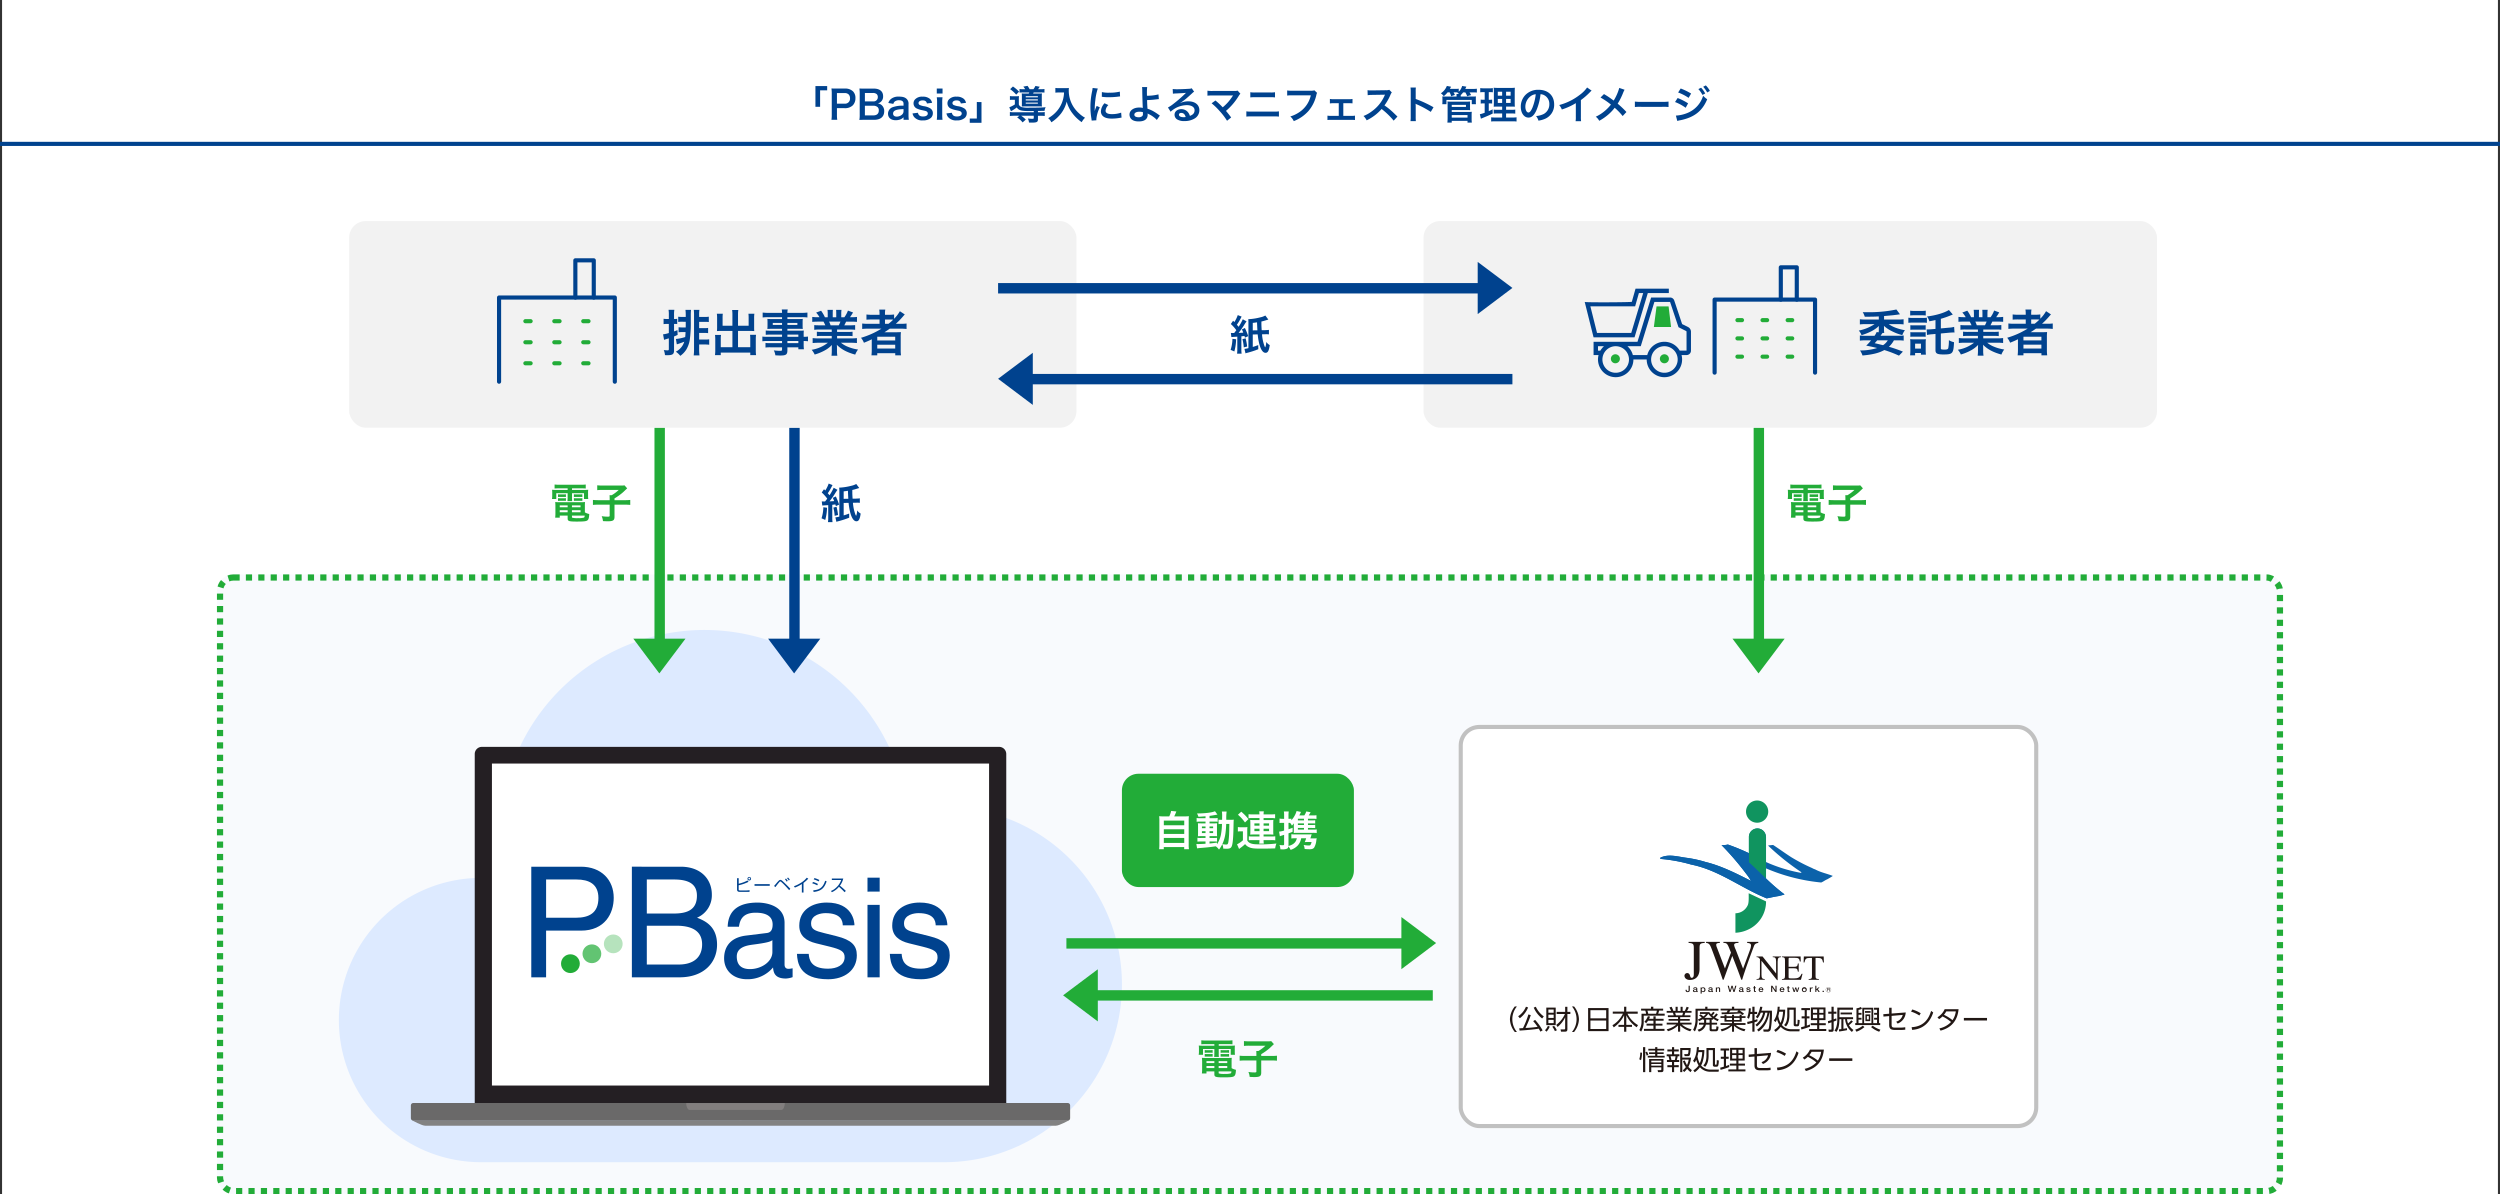 <svg xmlns="http://www.w3.org/2000/svg" xmlns:xlink="http://www.w3.org/1999/xlink" width="1210" height="578.001" viewBox="0 0 1210 578.001">
  <rect x="0" y="0" width="1210" height="578.001" fill="#333333" stroke="none"/>
  <defs>
    <clipPath id="clip-path">
      <path id="パス_841192" data-name="パス 841192" d="M9.177,2589.27h0m0,0c.029.016,4.634,2.606,6.344,2.606l305.127,0c1.71,0,6.316-2.589,6.344-2.606-.256.054-317.559.057-317.815,0m317.815,0h0" transform="translate(-9.177 -2589.267)" fill="none"/>
    </clipPath>
    <linearGradient id="linear-gradient" x1="-0.002" y1="36.835" x2="-0.002" y2="36.835" gradientUnits="objectBoundingBox">
      <stop offset="0" stop-color="#828282"/>
      <stop offset="0.014" stop-color="gray"/>
      <stop offset="0.144" stop-color="#797979"/>
      <stop offset="0.5" stop-color="#787878"/>
      <stop offset="1" stop-color="#828282"/>
    </linearGradient>
    <clipPath id="clip-path-2">
      <path id="パス_841193" data-name="パス 841193" d="M1.132,2470.842A1.13,1.13,0,0,0,0,2471.971v6.256a1.13,1.13,0,0,0,1.132,1.128l316.82,0a1.13,1.13,0,0,0,1.132-1.128v-6.256a1.13,1.13,0,0,0-1.132-1.13Z" transform="translate(0 -2470.839)" fill="none"/>
    </clipPath>
    <linearGradient id="linear-gradient-2" y1="12.27" x2="0" y2="12.27" gradientUnits="objectBoundingBox">
      <stop offset="0" stop-color="#6a6969"/>
      <stop offset="0.016" stop-color="#d1d1d2"/>
      <stop offset="0.039" stop-color="#828282"/>
      <stop offset="0.075" stop-color="#989898"/>
      <stop offset="0.125" stop-color="#b0b0b0"/>
      <stop offset="0.182" stop-color="#c3c2c2"/>
      <stop offset="0.249" stop-color="#d0d0d0"/>
      <stop offset="0.334" stop-color="#d8d7d7"/>
      <stop offset="0.5" stop-color="#dbdada"/>
      <stop offset="0.628" stop-color="#d8d7d7"/>
      <stop offset="0.717" stop-color="#cfcece"/>
      <stop offset="0.794" stop-color="#bfbebe"/>
      <stop offset="0.865" stop-color="#a9a9a9"/>
      <stop offset="0.93" stop-color="#8e8d8d"/>
      <stop offset="0.953" stop-color="#828282"/>
      <stop offset="0.978" stop-color="#d1d1d2"/>
      <stop offset="1" stop-color="#6a6969"/>
    </linearGradient>
    <clipPath id="clip-path-3">
      <path id="パス_841194" data-name="パス 841194" d="M1879.223,2471.158c.046,1.854.777,3.329,1.675,3.329h44.411c.9,0,1.629-1.475,1.675-3.33Z" transform="translate(-1879.223 -2471.157)" fill="none"/>
    </clipPath>
    <linearGradient id="linear-gradient-3" x1="-2.79" y1="31.374" x2="-2.788" y2="31.374" gradientUnits="objectBoundingBox">
      <stop offset="0" stop-color="#827e7e"/>
      <stop offset="0.012" stop-color="#898585"/>
      <stop offset="0.056" stop-color="#9e9b9b"/>
      <stop offset="0.106" stop-color="#aeacac"/>
      <stop offset="0.169" stop-color="#b9b8b8"/>
      <stop offset="0.257" stop-color="#c0bfbf"/>
      <stop offset="0.5" stop-color="#c2c1c1"/>
      <stop offset="0.743" stop-color="#c0bfbf"/>
      <stop offset="0.831" stop-color="#b9b8b8"/>
      <stop offset="0.894" stop-color="#aeacac"/>
      <stop offset="0.944" stop-color="#9e9b9b"/>
      <stop offset="0.988" stop-color="#898585"/>
      <stop offset="1" stop-color="#827e7e"/>
    </linearGradient>
  </defs>
  <g id="img06" transform="translate(2606 552.002)">
    <g id="グループ_841115" data-name="グループ 841115" transform="translate(-2806 -3369.988)">
      <rect id="長方形_79525" data-name="長方形 79525" width="1208" height="578" transform="translate(201 2817.986)" fill="#fff"/>
      <g id="グループ_120898" data-name="グループ 120898" transform="translate(201.5 2858.783)">
        <line id="線_12784" data-name="線 12784" x2="1208" transform="translate(-0.5 28.84)" fill="none" stroke="#00428e" stroke-linecap="square" stroke-width="2"/>
        <path id="パス_842688" data-name="パス 842688" d="M-208.069-6.061v-7.98h3.42v-2.071h-5.681V-6.061Zm8.3,6.289a15.312,15.312,0,0,1-.152-2.47V-5.415h3.629a5.383,5.383,0,0,0,4.047-1.368,4.878,4.878,0,0,0,1.273-3.5,4.442,4.442,0,0,0-1.178-3.268,5.4,5.4,0,0,0-4.047-1.349h-3.971c-1.007,0-1.6-.019-2.413-.057a17.154,17.154,0,0,1,.152,2.451V-2.223a15.362,15.362,0,0,1-.152,2.451Zm-.152-7.828v-5.111h3.629a2.594,2.594,0,0,1,2.071.684,2.562,2.562,0,0,1,.627,1.824,2.391,2.391,0,0,1-2.7,2.6ZM-181.963.228c3.154,0,4.921-1.5,4.921-4.161A3.751,3.751,0,0,0-178.22-6.84a3.481,3.481,0,0,0-1.919-.874,3.215,3.215,0,0,0,1.5-.8,3.4,3.4,0,0,0,1.064-2.679c0-2.375-1.653-3.7-4.6-3.7h-4.484c-1.292,0-1.6,0-2.394-.038A18.112,18.112,0,0,1-188.9-12.6V-2.28a13.56,13.56,0,0,1-.171,2.565c.779-.038,1.33-.057,2.432-.057ZM-186.39-8.7v-4.066h3.933a2.7,2.7,0,0,1,1.824.589,1.935,1.935,0,0,1,.494,1.406,2.015,2.015,0,0,1-2.3,2.071Zm0,2.109h4.047a3.1,3.1,0,0,1,2.071.646,2.059,2.059,0,0,1,.608,1.653c0,1.539-.95,2.375-2.641,2.375h-4.085Zm18.7,6.821h2.565a15.282,15.282,0,0,1-.152-2.375V-7.258a3.191,3.191,0,0,0-.893-2.622c-.817-.8-1.919-1.121-3.743-1.121a5.689,5.689,0,0,0-3.629.969,3.97,3.97,0,0,0-1.5,2.109l2.432.437a2.07,2.07,0,0,1,.76-1.216,3.428,3.428,0,0,1,1.976-.551c1.444,0,2.185.57,2.185,1.672v.969a14.373,14.373,0,0,0-5.358.76A3.371,3.371,0,0,0-175.2-2.774c0,1.995,1.406,3.192,3.724,3.192A6.723,6.723,0,0,0-169.708.19a4.12,4.12,0,0,0,2.014-1.2Zm0-4.237a2.264,2.264,0,0,1-.684,1.672,3.858,3.858,0,0,1-2.641,1.007c-1.064,0-1.729-.551-1.729-1.444,0-1.482,1.425-2.109,5.054-2.185Zm4.351,1.14a4.274,4.274,0,0,0,.741,1.691A5.02,5.02,0,0,0-158.365.513a5.609,5.609,0,0,0,3.933-1.235,3.055,3.055,0,0,0,.931-2.147,2.7,2.7,0,0,0-1.1-2.356,8.167,8.167,0,0,0-3.344-1.159,8,8,0,0,1-1.9-.57,1.024,1.024,0,0,1-.589-.893c0-.8.8-1.33,1.976-1.33,1.235,0,1.881.456,2.09,1.5L-153.862-8a3.7,3.7,0,0,0-1.026-1.881,5.184,5.184,0,0,0-3.572-1.1,4.582,4.582,0,0,0-3.8,1.482,2.827,2.827,0,0,0-.589,1.767,2.721,2.721,0,0,0,1.672,2.527,11.486,11.486,0,0,0,2.736.817c1.52.342,1.634.361,2,.608a1.162,1.162,0,0,1,.494.95c0,.893-.874,1.444-2.28,1.444-1.482,0-2.185-.513-2.508-1.8ZM-151.6-14.9v2.413h2.793V-14.9Zm0,4.218a15.614,15.614,0,0,1,.152,2.47v5.966A17.074,17.074,0,0,1-151.6.228h2.774a19.087,19.087,0,0,1-.133-2.489V-8.189a17.078,17.078,0,0,1,.133-2.489Zm4.674,7.809a4.274,4.274,0,0,0,.741,1.691A5.02,5.02,0,0,0-141.949.513a5.609,5.609,0,0,0,3.933-1.235,3.055,3.055,0,0,0,.931-2.147,2.7,2.7,0,0,0-1.1-2.356,8.167,8.167,0,0,0-3.344-1.159,8,8,0,0,1-1.9-.57,1.024,1.024,0,0,1-.589-.893c0-.8.8-1.33,1.976-1.33,1.235,0,1.881.456,2.09,1.5L-137.446-8a3.7,3.7,0,0,0-1.026-1.881,5.184,5.184,0,0,0-3.572-1.1,4.582,4.582,0,0,0-3.8,1.482,2.827,2.827,0,0,0-.589,1.767,2.721,2.721,0,0,0,1.672,2.527,11.486,11.486,0,0,0,2.736.817c1.52.342,1.634.361,2,.608a1.162,1.162,0,0,1,.494.95c0,.893-.874,1.444-2.28,1.444-1.482,0-2.185-.513-2.508-1.8Zm14.706-5.51V-.4h-3.42V1.672h5.681V-8.379Zm22.477-6.213a10.271,10.271,0,0,1-1.805-.1v1.748a16.1,16.1,0,0,1,1.919-.076h2.812c-.133.247-.171.323-.285.532h-1.52c-.855,0-1.5-.019-1.862-.057a9.464,9.464,0,0,1,.076,1.463v3.458a11.879,11.879,0,0,1-.057,1.406c.494-.019.931-.038,1.786-.038h6.517c.741,0,.988,0,1.463.038a10.156,10.156,0,0,1-.076-1.52v-3.325a10.749,10.749,0,0,1,.076-1.482c-.4.038-.893.057-1.729.057h-2.546c.133-.228.133-.266.266-.532h3.325a15.534,15.534,0,0,1,1.9.076v-1.748a11.568,11.568,0,0,1-1.9.1h-1.2c.228-.323.418-.589.817-1.178l-2.09-.4a8.484,8.484,0,0,1-.95,1.577h-1.862a11.219,11.219,0,0,0-1.007-1.615l-2.033.361a7.473,7.473,0,0,1,.893,1.254Zm1.2,3.4h5.871v.532h-5.871Zm0,1.5h5.871v.551h-5.871Zm0,1.577h5.871v.532h-5.871Zm3.876,4.693h-9.291a16.526,16.526,0,0,1-2.261-.114v1.919a17.968,17.968,0,0,1,2.3-.114h2.318l-1.1.817a11.3,11.3,0,0,1,2.641,2.394l1.558-1.368a16.451,16.451,0,0,0-2.242-1.843h6.08V-.7c0,.361-.133.437-.76.437a18.606,18.606,0,0,1-2.128-.152,4.59,4.59,0,0,1,.57,1.957c.722.038,1.026.038,1.444.038,2.337,0,2.907-.3,2.907-1.6v-1.71h.988a17.563,17.563,0,0,1,2.3.114V-3.534a16.718,16.718,0,0,1-2.261.114h-1.026v-.646c2.622-.038,2.622-.038,3.192-.057a4.793,4.793,0,0,1,.551-1.748c-1.729.152-4.142.228-8,.228a13.7,13.7,0,0,1-3.553-.266,2.214,2.214,0,0,1-1.444-1.254v-2.3a12.569,12.569,0,0,1,.076-1.786,10.332,10.332,0,0,1-1.444.076h-1.425a8.5,8.5,0,0,1-1.52-.1V-9.4a8.923,8.923,0,0,1,1.292-.076h1.1v2.242a12.592,12.592,0,0,1-2.7,1.387l.8,1.919a18.8,18.8,0,0,0,2.831-1.843c.874,1.387,2.185,1.767,6.023,1.767.361,0,.361,0,2.185-.038ZM-116.09-14.611a15.744,15.744,0,0,1,2.926,2.66l1.387-1.463a17.891,17.891,0,0,0-2.964-2.489ZM-90-13.015a15.015,15.015,0,0,1-.627,3.838,14.066,14.066,0,0,1-3.249,5.624A15.009,15.009,0,0,1-97.7-.57a5.329,5.329,0,0,1,1.558,2,18.981,18.981,0,0,0,4.712-4.294,15.938,15.938,0,0,0,2.717-5.738,12.281,12.281,0,0,0,.969,2.7A14.469,14.469,0,0,0-86.07-3.1a19.146,19.146,0,0,0,4.617,4.465A8.064,8.064,0,0,1-79.838-.779,13.6,13.6,0,0,1-82.65-2.831a15.371,15.371,0,0,1-3.04-3.648A14.711,14.711,0,0,1-87.723-14a8.966,8.966,0,0,1,.057-1.2,10.353,10.353,0,0,1-1.729.095h-3.021A11.569,11.569,0,0,1-94.2-15.2v2.28c.741-.057,1.311-.1,1.824-.1ZM-74.347.456c-.019-.247-.019-.4-.019-.513a15.6,15.6,0,0,1,1.691-5.757L-74.2-6.5a19.378,19.378,0,0,0-.988,2.508c.019-.475.038-.627.038-1.045a31.724,31.724,0,0,1,.285-4.2,26.2,26.2,0,0,1,1.2-5.681l-2.508-.266a12.433,12.433,0,0,1-.285,1.767,36.476,36.476,0,0,0-.779,7.429A33.141,33.141,0,0,0-76.741-.3c.057.437.076.551.1.893Zm2.622-11.381a22.555,22.555,0,0,0,3.42.209,34.033,34.033,0,0,0,4.066-.228c.912-.114,1.2-.152,1.349-.171l-.114-2.3a20.952,20.952,0,0,1-5.168.513,13.7,13.7,0,0,1-3.515-.3Zm1.311,3.135a6.207,6.207,0,0,0-1.748,3.914,3.183,3.183,0,0,0,.57,1.862c.836,1.121,2.356,1.653,4.712,1.653a23.43,23.43,0,0,0,3.933-.361,6.35,6.35,0,0,1,.779-.114l-.19-2.413a13.352,13.352,0,0,1-4.522.722c-1.976,0-3.021-.57-3.021-1.653a4.3,4.3,0,0,1,1.349-2.736Zm18.164-7.847a11.213,11.213,0,0,1,.1,1.672c.019,2.375.19,7.562.266,8.246a.427.427,0,0,0,.019.19,7.027,7.027,0,0,0-1.767-.19c-2.736,0-4.693,1.425-4.693,3.4a3.426,3.426,0,0,0,.475,1.691c.7,1.083,2.052,1.634,3.99,1.634,2.831,0,4.332-1.121,4.332-3.249a4.424,4.424,0,0,0-.038-.608c.209.133.361.209.608.342A11.963,11.963,0,0,1-46.455-.95,7.491,7.491,0,0,1-45.106.3l1.482-2.147c-.228-.133-.323-.209-.57-.38a25.563,25.563,0,0,0-2.451-1.615A14.029,14.029,0,0,0-49.609-5.13c-.133-1.862-.171-2.717-.209-4.2a40.964,40.964,0,0,0,4.465-.342c.855-.095.855-.095,1.235-.114l-.19-2.3a20.544,20.544,0,0,1-5.567.646c-.019-.912-.019-.969-.019-1.235a21.622,21.622,0,0,1,.133-2.945Zm.418,12.16c0,.019.019.551.019.893a1.335,1.335,0,0,1-.4,1.064,2.716,2.716,0,0,1-1.729.513,3.4,3.4,0,0,1-1.387-.285,1.038,1.038,0,0,1-.646-.988c0-.836.95-1.406,2.375-1.406A6.166,6.166,0,0,1-51.832-3.477Zm17.955-4.408a7.457,7.457,0,0,0,.779-.494c.38-.247,1.748-1.273,2.09-1.558.646-.551,2.033-1.786,2.983-2.66a4.073,4.073,0,0,1,.988-.779l-1.178-1.672a2.8,2.8,0,0,1-1.178.247c-1.843.133-4.161.228-5.776.228a17.184,17.184,0,0,1-2.242-.114l.1,2.28a6.409,6.409,0,0,1,.912-.1c3.439-.152,4.655-.228,5.377-.323l.019.019-.342.342a63.442,63.442,0,0,1-5.681,4.94A17.088,17.088,0,0,1-39.71-5.738l1.292,2.052A11.707,11.707,0,0,1-30.59-6.878c2.3,0,3.762.969,3.762,2.451,0,1.349-.684,2.166-2.261,2.755a5.11,5.11,0,0,0-.874-1.71A4.089,4.089,0,0,0-33.25-4.94c-1.9,0-3.268,1.14-3.268,2.717a2.712,2.712,0,0,0,1.14,2.185,6.428,6.428,0,0,0,3.686.874,9.4,9.4,0,0,0,4.6-1.083,4.643,4.643,0,0,0,2.584-4.2c0-2.6-2.09-4.275-5.339-4.275a9.275,9.275,0,0,0-3.99.874Zm2.736,6.764a5.143,5.143,0,0,1-.988.076c-1.406,0-2.261-.437-2.261-1.2,0-.532.437-.874,1.121-.874C-32.205-3.116-31.483-2.432-31.141-1.121Zm12.559-6.65a30.668,30.668,0,0,1,3.8,3.667A31.278,31.278,0,0,1-11.115.684l1.995-1.6c-.988-1.349-1.71-2.261-2.508-3.173a29.388,29.388,0,0,0,6.137-7.2,5.932,5.932,0,0,1,.836-1.121l-1.33-1.5a4.975,4.975,0,0,1-1.577.152l-10.564.019a13.858,13.858,0,0,1-2.47-.133v2.413a20.607,20.607,0,0,1,2.432-.1H-9.1c.4,0,.684-.019.874-.038a.488.488,0,0,0-.038.095,1.334,1.334,0,0,0-.114.171,25.131,25.131,0,0,1-2.318,3.1,23.333,23.333,0,0,1-2.489,2.394c-.133-.114-.133-.114-1.178-1.178-.779-.76-1.349-1.273-2.356-2.109ZM.152-10.621a16.39,16.39,0,0,1,2.223-.1H9.88a16.39,16.39,0,0,1,2.223.1v-2.508A11.818,11.818,0,0,1,9.861-13H2.394a11.818,11.818,0,0,1-2.242-.133ZM-1.767-1.33a18.826,18.826,0,0,1,2.394-.1H11.609A18.826,18.826,0,0,1,14-1.33V-3.876a13.261,13.261,0,0,1-2.432.133H.665a13.261,13.261,0,0,1-2.432-.133ZM31.179-14.041a6.944,6.944,0,0,1-2.033.19H20.425a13.383,13.383,0,0,1-2.432-.133v2.47a15.083,15.083,0,0,1,2.394-.114h9.044a13.165,13.165,0,0,1-5.757,8.284,15.459,15.459,0,0,1-4.161,1.938A6.992,6.992,0,0,1,21.185.855,18.5,18.5,0,0,0,28.253-3.99a17.86,17.86,0,0,0,3.9-7.961,2.857,2.857,0,0,1,.323-.855ZM45.163-7.809H47.88a12.845,12.845,0,0,1,1.729.076V-9.88a8.829,8.829,0,0,1-1.748.133H40.394a8.746,8.746,0,0,1-1.729-.133V-7.7a10.4,10.4,0,0,1,1.748-.114h2.546v6.118H39.235A8.581,8.581,0,0,1,37.487-1.8V.323A14.464,14.464,0,0,1,39.254.247h9.785a14.866,14.866,0,0,1,1.767.076V-1.8a8.677,8.677,0,0,1-1.767.114H45.163Zm26.2,6.46c-2.3-2.223-2.3-2.223-2.774-2.641a29.45,29.45,0,0,0-3.515-2.755,25.163,25.163,0,0,0,2.964-5.244,3.654,3.654,0,0,1,.608-1.026l-1.254-1.292A4.116,4.116,0,0,1,65.7-14.1L59.014-14h-.456a8.315,8.315,0,0,1-1.672-.114l.076,2.432a14.974,14.974,0,0,1,2.071-.152c5.985-.095,5.985-.095,6.289-.114l-.209.494a18.314,18.314,0,0,1-6.384,7.733,15.686,15.686,0,0,1-3.8,2.09A7.622,7.622,0,0,1,56.468.475a22.579,22.579,0,0,0,7.239-5.491A36.524,36.524,0,0,1,69.54.627Zm8.911,2.2A20.888,20.888,0,0,1,80.2-1.254V-6.27a9.823,9.823,0,0,0-.076-1.292,6.139,6.139,0,0,0,.646.323A44.953,44.953,0,0,1,87.495-3.61l1.33-2.242A55.821,55.821,0,0,0,80.2-9.861v-3.534a12.736,12.736,0,0,1,.076-2h-2.6a12.213,12.213,0,0,1,.114,1.938V-1.273A12.8,12.8,0,0,1,77.672.855ZM96.634-13.072a8.419,8.419,0,0,1,.7,1.881l1.843-.627c-.228-.475-.342-.722-.646-1.254h1.254c.323,0,.532,0,.855.019l-.285.209a5.432,5.432,0,0,1,.874.589H99.921a4.234,4.234,0,0,1,.057.912v.3H95.057c-1.1,0-1.425-.019-1.995-.057a6.977,6.977,0,0,1,.076,1.216v1.292a11.085,11.085,0,0,1-.076,1.254h2.014V-9.4h12.255v2.071h2.052a7.465,7.465,0,0,1-.076-1.254v-1.33a6.471,6.471,0,0,1,.057-1.178c-.627.038-.969.057-2.052.057h-5.339l.019-.3v-.38a10.385,10.385,0,0,0,1.159-1.33h1.064a9.661,9.661,0,0,1,.893,1.843l1.881-.551a10.944,10.944,0,0,0-.722-1.292h1.767a14.464,14.464,0,0,1,1.767.076v-1.862a11.9,11.9,0,0,1-1.862.1H104.2c.171-.361.209-.437.513-1.1l-2.033-.323a6.11,6.11,0,0,1-1.653,2.793v-1.482a9.324,9.324,0,0,1-1.691.095h-2.6a11.878,11.878,0,0,0,.57-1.045l-2.033-.38a7.381,7.381,0,0,1-2.888,3.553,5.7,5.7,0,0,1,1.387,1.406,10.559,10.559,0,0,0,1.843-1.843Zm1.007,14.63V.741h7.638v.817h2.09a12.32,12.32,0,0,1-.1-1.729V-2.09a12.88,12.88,0,0,1,.076-1.577,11.432,11.432,0,0,1-1.558.076H97.641V-4.5h7.353c.646,0,1.083.019,1.558.057a10.878,10.878,0,0,1-.057-1.482V-7.353a8.838,8.838,0,0,1,.057-1.292,12.887,12.887,0,0,1-1.634.076H97.166a12.812,12.812,0,0,1-1.6-.076,7.611,7.611,0,0,1,.076,1.254v6.84a16.984,16.984,0,0,1-.114,2.109Zm0-8.569h6.878V-6H97.641Zm0,4.94h7.638V-.836H97.641Zm24.4,1.178h-3.4a11.982,11.982,0,0,1-1.919-.1V1.045A16.513,16.513,0,0,1,118.864.95h8a15.986,15.986,0,0,1,2.147.095V-.988a13.227,13.227,0,0,1-2.014.1h-3.059V-2.85h2.451a13.564,13.564,0,0,1,2,.1V-4.712a13.228,13.228,0,0,1-2.014.095h-2.432V-6.175h2.185a19.45,19.45,0,0,1,2.071.057c-.057-.551-.076-1.216-.076-2.546v-4.047c0-1.159.019-2.052.076-2.6a16.491,16.491,0,0,1-2.451.1H120.5a22.638,22.638,0,0,1-2.565-.1,20.682,20.682,0,0,1,.1,2.546v4.294c-.038,1.919-.038,1.919-.076,2.356.57-.038,1.007-.057,2.28-.057h1.805v1.558h-2.128a11.375,11.375,0,0,1-1.957-.095v1.938a15.582,15.582,0,0,1,1.976-.076h2.109Zm0-12.483v1.9h-2.109v-1.9Zm1.9,0h2.2v1.9h-2.2Zm-1.9,3.5v1.919h-2.109V-9.88Zm1.9,0h2.2v1.919h-2.2Zm-10.355-3.306v3.7h-.589a6.93,6.93,0,0,1-1.33-.1v1.957a6.637,6.637,0,0,1,1.292-.095h.627v4.522a16.129,16.129,0,0,1-2.337.722l.513,2.147.38-.152c2.945-1.2,3.686-1.52,5.339-2.337l-.057-2.014c-.836.418-1.064.513-1.862.855V-7.714h.437a7.929,7.929,0,0,1,1.2.076V-9.576a5.881,5.881,0,0,1-1.2.1h-.437v-3.7h.57a11.018,11.018,0,0,1,1.406.076v-2.033a8.3,8.3,0,0,1-1.691.114h-2.679a10.133,10.133,0,0,1-1.729-.114v2.052a8.009,8.009,0,0,1,1.425-.095Zm27.037,1.007a4.153,4.153,0,0,1,1.919.57,4.707,4.707,0,0,1,2.337,4.218,5.32,5.32,0,0,1-2.641,4.75A10.1,10.1,0,0,1,138.453-1.6,6.061,6.061,0,0,1,139.612.627a12.422,12.422,0,0,0,2.983-.8,7.32,7.32,0,0,0,4.617-7.087c0-4.275-2.964-7.049-7.524-7.049a8.529,8.529,0,0,0-6.536,2.66,8.162,8.162,0,0,0-2.09,5.529c0,3.059,1.558,5.263,3.724,5.263,1.558,0,2.774-1.121,3.857-3.572A27.487,27.487,0,0,0,140.619-12.179Zm-2.318.019a25.041,25.041,0,0,1-1.577,6.422c-.684,1.634-1.33,2.432-1.957,2.432-.836,0-1.5-1.235-1.5-2.793a6.361,6.361,0,0,1,2.584-5.13A4.837,4.837,0,0,1,138.3-12.16Zm24.852-3.268a15.2,15.2,0,0,1-3.534,3.553,27.748,27.748,0,0,1-9.975,4.94,7.147,7.147,0,0,1,1.273,2.166A30.784,30.784,0,0,0,157.7-7.847v6.688a10.687,10.687,0,0,1-.114,2.052h2.66a14.375,14.375,0,0,1-.095-2.109V-9.329a33.6,33.6,0,0,0,4.484-3.914,7.827,7.827,0,0,1,.7-.665Zm15.561.209A23.223,23.223,0,0,1,176.035-9.1c-.152-.1-.152-.1-1.577-1.121-.931-.665-1.748-1.2-3.135-2.014l-1.672,1.672a34.062,34.062,0,0,1,5.035,3.42,19.351,19.351,0,0,1-2.413,2.584,19.335,19.335,0,0,1-4.921,3.287A5.888,5.888,0,0,1,169.024.7a24.124,24.124,0,0,0,4.522-3.135A21.788,21.788,0,0,0,176.51-5.6,28.261,28.261,0,0,1,180.367-1.6l1.824-1.957a45.561,45.561,0,0,0-4.237-4.028,31.64,31.64,0,0,0,2.679-5.377,11.6,11.6,0,0,1,.665-1.368Zm7.562,9.253a20.858,20.858,0,0,1,3.1-.095h10.089a20.858,20.858,0,0,1,3.1.095V-8.607a18.659,18.659,0,0,1-3.078.133H189.354a18.659,18.659,0,0,1-3.078-.133ZM207.214-13a23,23,0,0,1,5.073,2.6l1.216-2.09a31.288,31.288,0,0,0-5.054-2.451Zm-1.5,4.617A22.053,22.053,0,0,1,210.862-5.6l1.178-2.147a29.988,29.988,0,0,0-5.054-2.584ZM217-14.649a12.824,12.824,0,0,1,1.995,2.831l1.33-.7a12.313,12.313,0,0,0-1.995-2.793ZM206.8.779a11.218,11.218,0,0,1,1.33-.323c6.8-1.33,10.811-4.446,13.167-10.2a9.238,9.238,0,0,1-1.976-1.691,13.068,13.068,0,0,1-7.695,8.379,16.879,16.879,0,0,1-5.491,1.235Zm15.789-14.535a10.988,10.988,0,0,0-1.976-2.679l-1.273.665a14,14,0,0,1,1.938,2.755Z" transform="translate(603.5 16.969)" fill="#00428e"/>
      </g>
    </g>
    <g id="グループ_841130" data-name="グループ 841130" transform="translate(0 19.999)">
      <g id="グループ_841123" data-name="グループ 841123" transform="translate(-32 40)">
        <g id="長方形_79577" data-name="長方形 79577" transform="translate(-2469 -334)" fill="#f8fafd" stroke="#22ac38" stroke-width="3" stroke-dasharray="3">
          <rect width="1000" height="300" rx="8" stroke="none"/>
          <rect x="1.5" y="1.5" width="997" height="297" rx="6.5" fill="none"/>
        </g>
        <g id="グループ_841124" data-name="グループ 841124" transform="translate(14.463)">
          <g id="グループ_841120" data-name="グループ 841120" transform="translate(-111.693 114)">
            <g id="グループ_841119" data-name="グループ 841119" transform="translate(-2806 -3317.773)">
              <g id="グループ_120890" data-name="グループ 120890" transform="translate(277.219 99.618)">
                <g id="長方形_79535" data-name="長方形 79535" transform="translate(758 2843.005)" fill="#fff" stroke="#c1c1c1" stroke-width="2">
                  <rect width="280.548" height="195.164" rx="10" stroke="none"/>
                  <rect x="1" y="1" width="278.548" height="193.164" rx="9" fill="none"/>
                </g>
                <g id="グループ_120889" data-name="グループ 120889" transform="translate(782.819 2879.599)">
                  <path id="パス_841097" data-name="パス 841097" d="M5.625,45.316a10.255,10.255,0,0,1-2.36-6.177,10.248,10.248,0,0,1,2.36-6.177h1.03a9.671,9.671,0,0,0,0,12.353Z" transform="translate(-3.265 66.719)" fill="#211714"/>
                  <path id="パス_841098" data-name="パス 841098" d="M4.487,37.611A9.969,9.969,0,0,0,8.252,33l1.046.365a12.427,12.427,0,0,1-4,5.212Zm6.111-.548A47.651,47.651,0,0,1,8.03,43.279a51.316,51.316,0,0,0,5.854-.535,24.289,24.289,0,0,0-2.128-2.761l.939-.6a26.369,26.369,0,0,1,3.624,5.081l-1.082.613c-.365-.717-.574-1.082-.792-1.447-2.115.391-6.91.808-9.28.926l-.156-1.1c.456-.013,1.574-.078,1.812-.1a42.9,42.9,0,0,0,2.617-6.607Zm2.435-4.051a11.821,11.821,0,0,0,3.859,4.69l-.8,1a13.45,13.45,0,0,1-4.068-5.264Z" transform="translate(-0.504 66.801)" fill="#211714"/>
                  <path id="パス_841099" data-name="パス 841099" d="M8.471,44.351a6.157,6.157,0,0,0,1.408-2.125l.883.4a7.992,7.992,0,0,1-1.548,2.438Zm5.186-2.464H9.107V33.4h4.55Zm-.991-7.533H10.11v1.551h2.555Zm0,2.464H10.11V38.4h2.555Zm0,2.513H10.11v1.591h2.555Zm.6,5.476a10.064,10.064,0,0,0-1.278-2.164l.874-.4a11.676,11.676,0,0,1,1.356,2.138Zm.652-3.038a13.525,13.525,0,0,0,4.208-5.264H14.113v-1.03H18.23V33.011h1.082v2.464h1.434v1.03H19.312v7.167c0,.962-.143,1.379-1.226,1.379H16.235L16,43.959l1.613.013c.561,0,.613-.156.613-.613V38.1a13.218,13.218,0,0,1-3.677,4.677Z" transform="translate(8.497 66.828)" fill="#211714"/>
                  <path id="パス_841100" data-name="パス 841100" d="M12.475,45.316a9.671,9.671,0,0,0,0-12.353H13.5a10.206,10.206,0,0,1,2.36,6.177,10.213,10.213,0,0,1-2.36,6.177Z" transform="translate(17.544 66.719)" fill="#211714"/>
                  <path id="パス_841101" data-name="パス 841101" d="M24.773,44.375h-9.9V33.2h9.9ZM16,38.185h7.624V34.248H16Zm0,5.15h7.624v-4.1H16Z" transform="translate(22.958 67.244)" fill="#211714"/>
                  <path id="パス_841102" data-name="パス 841102" d="M24.129,35.35V33h1.066V35.35H30.72v1.027H25.769a12.686,12.686,0,0,0,5.085,5.515l-.629,1.056a14.516,14.516,0,0,1-5.029-5.838v4.664h2.751v.988H25.195V45.1H24.129V42.762H21.4v-.988h2.725V37.162a15.045,15.045,0,0,1-4.99,5.821l-.652-1.027a12.951,12.951,0,0,0,5.065-5.58H18.64V35.35Z" transform="translate(31.128 66.81)" fill="#211714"/>
                  <path id="パス_841103" data-name="パス 841103" d="M28.1,33.939V33H29.23v.935H34v.952H32.046a11.352,11.352,0,0,1-.443,1.486h3.139v.939H24.6v2.66a9.679,9.679,0,0,1-1.252,5.081l-.87-.769a8.3,8.3,0,0,0,1.053-4.208v-3.7h2.216a8.62,8.62,0,0,0-.378-1.486H23.327v-.952Zm1.2,4.889V37.655h1.072v1.173H34.22v.948H30.368v1.434h3.305v.926H30.368V43.7H34.65v.978H24.709V43.7H29.3V42.137H25.961v-.926H29.3V39.777H26.678a6.1,6.1,0,0,1-.913,1.186l-.831-.7a7.51,7.51,0,0,0,1.679-2.7l1.03.2a7.383,7.383,0,0,1-.43,1.069Zm1.278-2.451a8.281,8.281,0,0,0,.378-1.486h-4.56c.235.808.3,1.056.391,1.486Z" transform="translate(40.156 66.812)" fill="#211714"/>
                  <path id="パス_841104" data-name="パス 841104" d="M37.934,44.879a11.567,11.567,0,0,1-4.863-2.8v2.982h-1.04V42.089a11.975,11.975,0,0,1-4.873,2.761l-.59-.935a11.283,11.283,0,0,0,4.681-2.321H26.542v-.887h5.489v-.952H27.458v-.834h4.573v-.909H27.116v-.86h2.806a9.569,9.569,0,0,0-.381-1.252h-3v-.887H28.67a13.9,13.9,0,0,0-.821-1.656l1.053-.349a9.412,9.412,0,0,1,.86,2h1.082V33.018h1.017v1.995h1.4V33.018h1v1.995H35.3a14.413,14.413,0,0,0,.877-2l1.066.349a11.544,11.544,0,0,1-.847,1.656h2.177V35.9H35.535c-.169.587-.179.639-.391,1.252h2.907v.86h-4.98v.909H37.7v.834H33.071v.952h5.5v.887h-4.7a10.51,10.51,0,0,0,4.69,2.308Zm-3.859-7.728A7.974,7.974,0,0,0,34.44,35.9h-3.8c.1.365.3.978.378,1.252Z" transform="translate(49.327 66.822)" fill="#211714"/>
                  <path id="パス_841105" data-name="パス 841105" d="M36.318,33.968V33H37.4v.965h5.345v.939H32.68v4.156a12.668,12.668,0,0,1-1.34,5.89l-.874-.766a10.788,10.788,0,0,0,1.16-5.176V33.968Zm3.83,5.3h-.7v1.486h2.621v.913H39.443v1.89c0,.143,0,.375.378.375h1.33c.508,0,.548-.231.574-1.47l1.03.231a6.367,6.367,0,0,1-.235,1.591,1.1,1.1,0,0,1-1.017.6h-2.06c-.6,0-1-.169-1-.887V41.67H36.657a4.749,4.749,0,0,1-3.416,3.373l-.623-.952A3.864,3.864,0,0,0,35.6,41.67H33.306v-.913H35.77a2.524,2.524,0,0,0,.013-.339V39.271h-.652V39a9.12,9.12,0,0,1-1.812.991l-.5-.86a10,10,0,0,0,1.815-.913,7.881,7.881,0,0,0-1.281-.952l.717-.583a8.893,8.893,0,0,1,1.343,1.014,5.06,5.06,0,0,0,1.274-1.222H33.775v-.847H38.3a7.98,7.98,0,0,0,.834,1.027,8.956,8.956,0,0,0,1.014-1.209l.769.469a7.1,7.1,0,0,1-1.147,1.343c.274.231.4.349.59.482a11.325,11.325,0,0,0,1.287-1.5l.8.508a7.584,7.584,0,0,1-1.356,1.5,6.631,6.631,0,0,0,1.786.834L42.39,40a11.228,11.228,0,0,1-2.242-1.265Zm-.466-.887A11.067,11.067,0,0,1,37.8,36.419a8.485,8.485,0,0,1-1.861,1.965Zm-2.894,2.373h1.656V39.271H36.787Z" transform="translate(58.195 66.81)" fill="#211714"/>
                  <path id="パス_841106" data-name="パス 841106" d="M46.067,44.883a10.757,10.757,0,0,1-4.99-2.669V45.1H40.1V42.236a12.239,12.239,0,0,1-5,2.7l-.5-1a10.618,10.618,0,0,0,4.69-2.1H34.535v-.9H40.1v-.7H36.452V38.445H34.535V37.6h1.917v-.7h.965v.7H40.1v-.7h.978v.7h2.712v-.7h.988v.7H46.64v.844H44.776v1.786h-3.7v.7H46.64v.9H41.9a9.429,9.429,0,0,0,4.69,2.044Zm-.952-7.829a8.857,8.857,0,0,0-.978-.8c-1.369.134-5.081.329-9.029.368l-.078-.86c.339-.013,2-.026,2.386-.026a4.23,4.23,0,0,0,.6-.913H34.584v-.887H40.06V33h1.082v.939H46.6v.887H43.733a16.07,16.07,0,0,1,2.216,1.591ZM40.1,38.445H37.416v.978H40.1Zm3.2-3.621H39.317c-.222.3-.561.769-.678.9.926,0,3.507-.078,4.576-.1-.355-.235-.4-.261-.629-.4Zm.486,3.621H41.077v.978h2.712Z" transform="translate(67.387 66.801)" fill="#211714"/>
                  <path id="パス_841107" data-name="パス 841107" d="M41.006,35.493V33.016h1.056v2.477h1.265v1.014H42.062v2.96A11.341,11.341,0,0,0,43.4,39l.1,1.017a13.155,13.155,0,0,1-1.444.521v4.547H41.006V40.848c-1.173.31-1.731.443-2.321.574l-.2-1.082a23.035,23.035,0,0,0,2.516-.574V36.507H40a8.332,8.332,0,0,1-.665,2.334l-.847-.6a11.611,11.611,0,0,0,.8-4.495l.978.052c-.013.417-.036.779-.13,1.695Zm2.282,8.65a12.245,12.245,0,0,0,5.042-8.276h-1.1a11.111,11.111,0,0,1-4.025,6.7l-.7-.818a9.648,9.648,0,0,0,3.7-5.88H45.071a9.939,9.939,0,0,1-1.551,2.764l-.844-.73c.453-.508,1.535-1.7,2.109-4.9l1.082.065a13.516,13.516,0,0,1-.456,1.838h5.055a42.807,42.807,0,0,1-.574,9.081,1.5,1.5,0,0,1-1.587,1.1H46.466L46.283,44l1.812.013c.261,0,.583,0,.743-.313.531-1.108.6-6.294.626-7.832h-.156c-.535,2.555-1.473,6.506-5.277,9.123Z" transform="translate(76.323 66.81)" fill="#211714"/>
                  <path id="パス_841108" data-name="パス 841108" d="M54.981,43.879,54.8,44.922H50.942a6.621,6.621,0,0,1-5.16-2.187,10.505,10.505,0,0,1-2.5,2.448l-.7-.9a8.811,8.811,0,0,0,2.555-2.448A9.453,9.453,0,0,1,44.009,39.1a9.322,9.322,0,0,1-.756,1.369l-.8-.821C43.136,38.68,44.14,36.92,44.3,33l.988.026c-.029.378-.039.613-.117,1.4h2.764a20.792,20.792,0,0,1-.89,5.864,8.423,8.423,0,0,1-.7,1.578,5.557,5.557,0,0,0,1.639,1.3,5.726,5.726,0,0,0,2.881.714Zm-9.941-8.442a18.909,18.909,0,0,1-.443,2.044,11.514,11.514,0,0,0,1.1,3.377,14.508,14.508,0,0,0,1.186-5.42ZM53.067,41.2c0,.235.052.3.261.3h.3c.183,0,.218-.222.231-.313a17.215,17.215,0,0,0,.091-1.89l.965.156a8.253,8.253,0,0,1-.323,2.63.883.883,0,0,1-.782.417h-.772c-.179,0-.988,0-.988-.805V34.459H49.977v2.683c0,3.494-1.173,4.863-1.669,5.42l-.9-.688c.57-.613,1.535-1.63,1.535-4.811V33.429h4.12Z" transform="translate(85.288 66.801)" fill="#211714"/>
                  <path id="パス_841109" data-name="パス 841109" d="M50.838,42.4a34.354,34.354,0,0,1-4.182,1.356l-.169-1.066c.456-.1,1.17-.313,1.773-.469V38.414H46.787V37.4H48.26V34.415h-1.6v-1h4.169v1H49.3V37.4h1.294v1.017H49.3V41.9c.639-.222,1.043-.378,1.525-.561Zm7.506-9.289v6.124H55.323v1.486h3.152v.965H55.323v1.838H58.71V44.5H50.434v-.975H54.3V41.687H51.177v-.965H54.3V39.235H51.269V33.111ZM54.3,34.05H52.272v1.682H54.3Zm0,2.555H52.272v1.708H54.3Zm3.038-2.555H55.323v1.682h2.018Zm0,2.555H55.323v1.708h2.018Z" transform="translate(94.391 67.054)" fill="#211714"/>
                  <path id="パス_841110" data-name="パス 841110" d="M54.639,39.61a13.153,13.153,0,0,1-1.369.561v3.895c0,.313,0,1.069-.939,1.069H50.913l-.183-1.082,1.147.013c.287,0,.336-.052.336-.326V40.549c-.74.248-1.04.352-1.574.508l-.156-1.082c.965-.261,1.356-.391,1.731-.522V36.38H50.639V35.4h1.574V33H53.27v2.4H54.6v.978H53.27v2.7c.287-.091.535-.2,1.216-.456Zm2.347-.561h-.913c-.117,3.338-.5,4.729-1.47,6.137l-.939-.652c1.392-1.695,1.366-4.925,1.366-5.2v-5.9h7.6V34.45H56.073v3.624h6.594v.975H59.75a5.4,5.4,0,0,0,.492,2.047,10.3,10.3,0,0,0,1.525-1.538l.8.6a12.628,12.628,0,0,1-1.89,1.786,7.315,7.315,0,0,0,2.151,2.308l-.733.962A9.1,9.1,0,0,1,58.8,39.049h-.808v4.641c.74-.13,1.131-.212,1.7-.316l.055.965c-.978.222-2.95.548-3.833.652l-.117-1.03c.587-.049.847-.091,1.186-.127Zm5.16-2.344H56.62v-.887h5.525Z" transform="translate(103.42 66.81)" fill="#211714"/>
                  <path id="パス_841111" data-name="パス 841111" d="M54.538,44.028a10.888,10.888,0,0,0,3.69-1.952l.753.717a11.8,11.8,0,0,1-3.856,2.239Zm9.1-10.606H66.07v7.441h.561v.952H54.551v-.952h.59V33.7a5.672,5.672,0,0,0,2.174-.665l.453.939a5.622,5.622,0,0,1-1.639.482V35.9h1.447v.909H56.129V38.3h1.447v.909H56.129v1.656h1.838V33.422h5.29v7.441h1.835V39.208H63.674V38.3h1.418v-1.49H63.674V35.9h1.418V34.387H63.635Zm-1.252.86H58.837v6.581h3.546Zm-.417,1.6H59.254v-.834h2.712ZM61.8,39.912h-2.33V36.642H61.8Zm-.691-2.461H60.17V39.1h.935ZM62.983,42.1a12.068,12.068,0,0,0,3.752,1.956l-.6.988A12.634,12.634,0,0,1,62.2,42.78Z" transform="translate(112.582 66.873)" fill="#211714"/>
                  <path id="パス_841112" data-name="パス 841112" d="M58.778,37.428l-.068-1.157,2.832-.225V33.155h1.183v2.8l6.828-.531a6.046,6.046,0,0,1-3.921,5.394l-.691-.926a4.543,4.543,0,0,0,3.165-3.272l-5.381.469v4.3c0,1.213.482,1.369,1.63,1.369h2.634a13.225,13.225,0,0,0,2.33-.183l.026,1.173a14.99,14.99,0,0,1-2.282.143H64.277c-2.242,0-2.735-.926-2.735-2.438v-4.26Z" transform="translate(122.008 67.153)" fill="#211714"/>
                  <path id="パス_841113" data-name="パス 841113" d="M66.843,36.328a15.525,15.525,0,0,0-4.012-1.877l.587-1.04A16.475,16.475,0,0,1,67.5,35.233ZM63.1,41.983c6.591-.352,8.533-4.964,9.436-7.881l1.014.753c-.623,1.851-2.709,7.937-10.215,8.432Z" transform="translate(131.319 67.732)" fill="#211714"/>
                  <path id="パス_841114" data-name="パス 841114" d="M66.75,37.278a8.6,8.6,0,0,0,3.481-3.911h6.737c-.235,2.125-.913,8.354-8.732,10.384l-.557-1.079a10.892,10.892,0,0,0,5.639-3.1,19.3,19.3,0,0,0-4.139-2.7,8.125,8.125,0,0,1-1.656,1.314Zm4.263-2.829a10.518,10.518,0,0,1-1.121,1.643,20.1,20.1,0,0,1,4.146,2.591,9.439,9.439,0,0,0,1.587-4.234Z" transform="translate(140.174 67.632)" fill="#211714"/>
                  <path id="パス_841153" data-name="パス 841153" d="M0,0H11.206V1.239H0Z" transform="translate(219.704 105.234)" fill="#211714"/>
                  <path id="パス_841115" data-name="パス 841115" d="M23.8,41.676a12.623,12.623,0,0,1-.469,3.647l-.86-.443a9.473,9.473,0,0,0,.469-3.243Zm1.574,9.433H24.305V39h1.066Zm.678-8a9.764,9.764,0,0,0-.587-1.617l.786-.313a11.569,11.569,0,0,1,.623,1.578Zm5.176-1.578h3.044v.8H31.225v.87h3.556v.834h-8.2V43.2h3.585v-.87H27.2v-.8h2.969v-.874h-3.3v-.847h3.3V39h1.056v.808h3.308v.847H31.225Zm2.956,8.38c0,.883-.186,1.2-1.239,1.2H31.561l-.209-.988h1.46c.339,0,.339-.238.339-.407v-.939H28.288v2.334h-1.04V44.749h6.933Zm-1.03-4.355h-4.86v.821h4.86Zm0,1.6h-4.86v.821h4.86Z" transform="translate(40.12 80.367)" fill="#211714"/>
                  <path id="パス_841116" data-name="パス 841116" d="M30.14,39v1.121H32.38v.965H30.14v1.382h2.568v.948h-.821c-.117.6-.342,1.447-.46,1.825h1.164v.962H30.14v1.525H32.38V48.7H30.14v2.4H29.11V48.7H26.871v-.965H29.11V46.206H26.659v-.962h1.226A12.112,12.112,0,0,0,27.4,43.42h-.86v-.948H29.11V41.089H26.871v-.965H29.11V39Zm.31,6.242a8.976,8.976,0,0,0,.381-1.825H28.406a14.809,14.809,0,0,1,.443,1.825ZM38.1,51.1a9.311,9.311,0,0,1-1.653-1.6,7.987,7.987,0,0,1-1.473,1.565l-.652-.874a6.833,6.833,0,0,0,1.486-1.551,9.977,9.977,0,0,1-1.4-2.9l.909-.287a12.683,12.683,0,0,0,1.046,2.242,10.35,10.35,0,0,0,.834-2.66H34.1V51.1H33.084V39.42h5.033a11.683,11.683,0,0,1-.355,3.36c-.091.209-.271.587-1.082.587H35.235l-.183-1,1.265.013c.574,0,.73-.192.792-1.965H34.1v3.66h4.208a11.669,11.669,0,0,1-1.274,4.511,12.373,12.373,0,0,0,1.692,1.548Z" transform="translate(49.327 80.367)" fill="#211714"/>
                  <path id="パス_841117" data-name="パス 841117" d="M42.981,49.879,42.8,50.922H38.942a6.621,6.621,0,0,1-5.16-2.187,10.505,10.505,0,0,1-2.5,2.448l-.7-.9a8.81,8.81,0,0,0,2.555-2.448A9.453,9.453,0,0,1,32.009,45.1a9.323,9.323,0,0,1-.756,1.369l-.8-.821C31.136,44.68,32.14,42.92,32.3,39l.988.026c-.029.378-.039.613-.117,1.4h2.764a20.793,20.793,0,0,1-.89,5.864,8.422,8.422,0,0,1-.7,1.578,5.557,5.557,0,0,0,1.639,1.3,5.726,5.726,0,0,0,2.881.714Zm-9.941-8.442a18.909,18.909,0,0,1-.443,2.044,11.514,11.514,0,0,0,1.1,3.377,14.508,14.508,0,0,0,1.186-5.42ZM41.067,47.2c0,.235.052.3.261.3h.3c.183,0,.218-.222.231-.313a17.218,17.218,0,0,0,.091-1.89l.965.156a8.254,8.254,0,0,1-.323,2.63.883.883,0,0,1-.782.417h-.772c-.179,0-.988,0-.988-.805V40.459H37.977v2.683c0,3.494-1.173,4.863-1.669,5.42l-.9-.688c.57-.613,1.535-1.63,1.535-4.811V39.429h4.12Z" transform="translate(58.175 80.357)" fill="#211714"/>
                  <path id="パス_841118" data-name="パス 841118" d="M38.838,48.4a34.35,34.35,0,0,1-4.182,1.356l-.169-1.066c.456-.1,1.17-.313,1.773-.469V44.414H34.787V43.4H36.26V40.415h-1.6v-1h4.169v1H37.3V43.4h1.294v1.017H37.3V47.9c.639-.222,1.043-.378,1.525-.561Zm7.506-9.289v6.124H43.323v1.486h3.152v.965H43.323v1.838H46.71V50.5H38.434v-.975H42.3V47.687H39.177v-.965H42.3V45.235H39.269V39.111ZM42.3,40.05H40.272v1.682H42.3Zm0,2.555H40.272v1.708H42.3Zm3.038-2.555H43.323v1.682h2.018Zm0,2.555H43.323v1.708h2.018Z" transform="translate(67.278 80.61)" fill="#211714"/>
                  <path id="パス_841119" data-name="パス 841119" d="M38.778,43.428l-.068-1.157,2.832-.225V39.155h1.183v2.8l6.828-.531a6.046,6.046,0,0,1-3.921,5.394l-.691-.926a4.543,4.543,0,0,0,3.165-3.272l-5.381.469v4.3c0,1.213.482,1.369,1.63,1.369h2.634a13.227,13.227,0,0,0,2.33-.183l.026,1.173a14.992,14.992,0,0,1-2.282.143H44.277c-2.242,0-2.735-.926-2.735-2.438v-4.26Z" transform="translate(76.82 80.71)" fill="#211714"/>
                  <path id="パス_841120" data-name="パス 841120" d="M46.843,42.328a15.525,15.525,0,0,0-4.012-1.877l.587-1.04A16.475,16.475,0,0,1,47.5,41.233ZM43.1,47.983c6.591-.352,8.533-4.964,9.436-7.881l1.014.753c-.623,1.851-2.709,7.937-10.215,8.432Z" transform="translate(86.131 81.288)" fill="#211714"/>
                  <path id="パス_841121" data-name="パス 841121" d="M46.75,43.278a8.6,8.6,0,0,0,3.481-3.911h6.737c-.235,2.125-.913,8.354-8.732,10.384l-.557-1.079a10.892,10.892,0,0,0,5.639-3.1,19.3,19.3,0,0,0-4.139-2.7,8.125,8.125,0,0,1-1.656,1.314Zm4.263-2.829a10.515,10.515,0,0,1-1.121,1.643,20.1,20.1,0,0,1,4.146,2.591,9.439,9.439,0,0,0,1.587-4.234Z" transform="translate(94.986 81.189)" fill="#211714"/>
                  <path id="パス_841152" data-name="パス 841152" d="M0,0H11.206V1.239H0Z" transform="translate(154.516 124.79)" fill="#211714"/>
                  <path id="パス_841122" data-name="パス 841122" d="M43.7,13.13a5.375,5.375,0,1,0-5.375-5.378A5.371,5.371,0,0,0,43.7,13.13" transform="translate(75.943 -2.38)" fill="#10945f"/>
                  <path id="パス_841123" data-name="パス 841123" d="M52.638,31.327A1.227,1.227,0,1,1,51.41,30.1,1.23,1.23,0,0,1,52.638,31.327Z" transform="translate(102.744 60.253)" fill="none" stroke="#221714" stroke-width="0.095"/>
                  <path id="パス_841124" data-name="パス 841124" d="M50.589,31.861h-.218V30.225h.753c.271,0,.541.091.541.44a.406.406,0,0,1-.231.394c.1.039.189.078.2.306l.02.3c0,.095.01.127.078.163v.036h-.271a1.882,1.882,0,0,1-.036-.407c0-.134-.029-.293-.3-.293h-.535Zm0-.89H51.1c.163,0,.329-.039.329-.284s-.179-.274-.29-.274h-.554Z" transform="translate(103.167 60.534)" fill="#211714"/>
                  <path id="パス_841125" data-name="パス 841125" d="M36.483,36.429c0,5.284-3.84,5.365-4.576,5.365a2.859,2.859,0,0,1-2.128-.681,1.994,1.994,0,0,1-.6-1.3,1.379,1.379,0,0,1,1.255-1.343c1.855,0,1.173,2.3,2.21,2.3.655,0,1.063-.385,1.063-1.8V26.342c0-1.933-.326-2.317-2.536-2.458v-.515H39v.515c-2.128.14-2.513.44-2.513,2.458Z" transform="translate(55.285 45.043)" fill="#211714"/>
                  <path id="パス_841126" data-name="パス 841126" d="M57.667,23.886c-1.336.218-1.776.6-2.158,1.662-1.881,5.072-4.058,10.913-5.668,16.173h-.407c-.955-2.839-3.191-8.566-4.364-11.532l-4.2,11.532h-.407C39.072,37.543,36.236,29.8,35.2,27.077c-.87-2.265-1.252-3.054-2.81-3.191v-.518h6.682v.518c-1.226.059-1.773.218-1.773.926a3.712,3.712,0,0,0,.3,1.2l3.924,10.248,2.917-7.682-.9-2.239c-.9-2.259-1.31-2.428-2.754-2.454v-.518h7.278v.518c-.844,0-2.1.059-2.1,1.04a8.5,8.5,0,0,0,.737,2.125l3.6,9.3L53.71,27.1a6.225,6.225,0,0,0,.437-1.962c0-1.059-.952-1.173-1.877-1.255v-.518h5.4Z" transform="translate(62.54 45.041)" fill="#211714"/>
                  <path id="パス_841127" data-name="パス 841127" d="M51.722,25.861c-1.072.124-1.613.186-1.613,2.181V37h-.293l-7.5-9.332h-.033v6.643c0,1.757.359,2.128,1.6,2.184v.323h-4v-.323c1.294-.085,1.656-.342,1.656-2.184V26.8c-.7-.857-.975-.942-1.656-.942v-.323h2.911l6.529,8.194h.033V28.041c0-1.962-.476-2.1-1.636-2.181v-.323h4.006Z" transform="translate(79.466 49.944)" fill="#211714"/>
                  <path id="パス_841128" data-name="パス 841128" d="M52.854,36.817h-9.2v-.326c1.085-.068,1.48-.222,1.48-1.532V27.39c0-1.343-.414-1.444-1.48-1.529v-.323H52.7l.049,2.438h-.424c-.254-1.525-.7-1.793-2.588-1.793h-2.3c-.359,0-.561,0-.561.58v3.781H49.5c1.519,0,1.692-.407,1.874-1.617h.394v3.954h-.394c-.2-1.362-.46-1.6-1.874-1.62l-2.621-.029v4.218c0,.7,0,.717,2.536.717,2.128,0,2.982-.515,3.729-2.229h.479Z" transform="translate(87.995 49.946)" fill="#211714"/>
                  <path id="パス_841129" data-name="パス 841129" d="M54.285,36.817H49.308v-.326c1.555-.068,1.6-.456,1.6-1.718V26.25h-.919c-1.874,0-2.334.329-2.709,2.187h-.4l.095-2.9h9.612l.1,2.9h-.407c-.365-1.877-.834-2.187-2.712-2.187h-.919v8.709c0,1.157.209,1.48,1.636,1.532Z" transform="translate(95.27 49.946)" fill="#211714"/>
                  <path id="パス_841130" data-name="パス 841130" d="M31.38,31.931c0,.525-.134,1.04-1.066,1.04a.875.875,0,0,1-.968-.962v-.16h.57v.156c0,.339.1.538.443.538.368,0,.456-.205.456-.583V29.884h.564Z" transform="translate(55.663 59.763)" fill="#211714"/>
                  <path id="パス_841131" data-name="パス 841131" d="M32.535,31.881c0,.121.026.169.127.169a.652.652,0,0,0,.124-.01v.332a1.543,1.543,0,0,1-.329.052c-.205,0-.355-.065-.4-.264a1.27,1.27,0,0,1-.818.264c-.417,0-.8-.205-.8-.639,0-.538.469-.629.9-.681.378-.059.7-.02.7-.31,0-.244-.28-.293-.482-.293-.29,0-.5.114-.522.349H30.53c.033-.564.548-.73,1.066-.73.456,0,.939.179.939.639Zm-.512-.61a1.87,1.87,0,0,1-.642.13c-.222.039-.424.114-.424.368,0,.212.3.28.479.28.225,0,.587-.114.587-.417Z" transform="translate(58.139 60.298)" fill="#211714"/>
                  <path id="パス_841132" data-name="パス 841132" d="M31.58,30.183h.5v.3h.01a.8.8,0,0,1,.72-.359,1.057,1.057,0,0,1,1.1,1.167,1.021,1.021,0,0,1-1.01,1.138.945.945,0,0,1-.789-.342H32.1v1.089H31.58Zm1.157.319c-.43,0-.652.31-.652.776,0,.437.235.772.652.772.473,0,.652-.394.652-.772a.691.691,0,0,0-.652-.776" transform="translate(60.71 60.298)" fill="#211714"/>
                  <path id="パス_841133" data-name="パス 841133" d="M34.8,31.881c0,.121.023.169.117.169a.647.647,0,0,0,.13-.01v.332a1.546,1.546,0,0,1-.326.052c-.212,0-.362-.065-.4-.264a1.276,1.276,0,0,1-.818.264c-.42,0-.8-.205-.8-.639,0-.538.466-.629.9-.681.375-.059.707-.02.707-.31,0-.244-.274-.293-.489-.293-.29,0-.492.114-.512.349h-.522c.039-.564.548-.73,1.069-.73.466,0,.942.179.942.639Zm-.522-.61a1.8,1.8,0,0,1-.632.13c-.222.039-.424.114-.424.368,0,.212.293.28.473.28.231,0,.583-.114.583-.417Z" transform="translate(63.261 60.298)" fill="#211714"/>
                  <path id="パス_841134" data-name="パス 841134" d="M33.844,30.183h.489v.323l.01.01a.847.847,0,0,1,.73-.394c.512,0,.828.261.828.746v1.5h-.512V31c-.013-.345-.153-.492-.46-.492a.552.552,0,0,0-.57.574v1.287h-.515Z" transform="translate(65.825 60.298)" fill="#211714"/>
                  <path id="パス_841135" data-name="パス 841135" d="M35.6,29.884h.574l.59,2.308h.007l.652-2.308H38l.636,2.308h.01l.606-2.308h.57L38.932,32.9h-.577l-.645-2.3H37.7l-.668,2.3h-.58Z" transform="translate(69.788 59.763)" fill="#211714"/>
                  <path id="パス_841136" data-name="パス 841136" d="M39.359,31.881c0,.121.029.169.13.169a.619.619,0,0,0,.124-.01v.332a1.545,1.545,0,0,1-.326.052c-.212,0-.362-.065-.4-.264a1.258,1.258,0,0,1-.812.264c-.42,0-.8-.205-.8-.639,0-.538.463-.629.9-.681.375-.059.707-.02.707-.31,0-.244-.28-.293-.489-.293-.284,0-.5.114-.512.349h-.525c.036-.564.554-.73,1.072-.73.456,0,.935.179.935.639Zm-.515-.61a1.816,1.816,0,0,1-.636.13c-.225.039-.42.114-.42.368,0,.212.3.28.479.28.225,0,.577-.114.577-.417Z" transform="translate(73.566 60.298)" fill="#211714"/>
                  <path id="パス_841137" data-name="パス 841137" d="M38.887,31.667c.026.277.251.381.528.381.2,0,.538-.036.521-.293s-.388-.284-.766-.355-.756-.205-.756-.652c0-.476.554-.626.988-.626.476,0,.913.186.975.671h-.544c-.039-.228-.248-.29-.469-.29-.15,0-.427.036-.427.225,0,.235.378.271.759.349s.759.209.759.639c0,.518-.567.707-1.043.707-.593,0-1.04-.241-1.046-.756Z" transform="translate(76.04 60.301)" fill="#211714"/>
                  <path id="パス_841138" data-name="パス 841138" d="M39.378,30.592h.385V29.94h.518v.652h.469v.362h-.469v1.164c0,.2.023.3.251.3a1.246,1.246,0,0,0,.218-.013v.368c-.114.01-.222.026-.342.026-.535,0-.636-.2-.645-.561V30.954h-.385Z" transform="translate(78.329 59.889)" fill="#211714"/>
                  <path id="パス_841139" data-name="パス 841139" d="M40.714,31.4a.6.6,0,0,0,.632.645.54.54,0,0,0,.57-.362h.489a1.013,1.013,0,0,1-1.059.74A1.068,1.068,0,0,1,40.2,31.279a1.127,1.127,0,1,1,2.242.124Zm1.206-.316a.584.584,0,0,0-.59-.58.592.592,0,0,0-.616.58Z" transform="translate(80.184 60.301)" fill="#211714"/>
                  <path id="パス_841140" data-name="パス 841140" d="M42.053,29.884h.6l1.48,2.226h.01V29.884h.541V32.9h-.6L42.6,30.686h-.013V32.9h-.538Z" transform="translate(84.373 59.763)" fill="#211714"/>
                  <path id="パス_841141" data-name="パス 841141" d="M43.841,31.4a.6.6,0,0,0,.636.645.54.54,0,0,0,.57-.362h.489a1.016,1.016,0,0,1-1.059.74,1.069,1.069,0,0,1-1.147-1.147,1.125,1.125,0,1,1,2.239.124Zm1.209-.316a.584.584,0,0,0-.59-.58.6.6,0,0,0-.619.58Z" transform="translate(87.256 60.301)" fill="#211714"/>
                  <path id="パス_841142" data-name="パス 841142" d="M44.387,30.592h.388V29.94h.518v.652h.463v.362h-.463v1.164c0,.2.02.3.254.3a1.121,1.121,0,0,0,.209-.013v.368c-.1.01-.218.026-.329.026-.541,0-.642-.2-.652-.561V30.954h-.388Z" transform="translate(89.647 59.889)" fill="#211714"/>
                  <path id="パス_841143" data-name="パス 841143" d="M45.177,30.14h.551l.46,1.63h.01l.443-1.63h.518l.427,1.63h.01l.476-1.63H48.6l-.74,2.184h-.531L46.891,30.7h-.007l-.437,1.623h-.541Z" transform="translate(91.431 60.341)" fill="#211714"/>
                  <path id="パス_841144" data-name="パス 841144" d="M46.615,31.272a1.187,1.187,0,1,1,1.18,1.154,1.093,1.093,0,0,1-1.18-1.154m1.851,0a.676.676,0,1,0-.671.779.693.693,0,0,0,.671-.779" transform="translate(94.68 60.298)" fill="#211714"/>
                  <path id="パス_841145" data-name="パス 841145" d="M47.8,30.183h.486v.424h.007a.764.764,0,0,1,.684-.486.9.9,0,0,1,.2.016V30.6a1.216,1.216,0,0,0-.222-.023c-.349,0-.629.271-.629.75v1.037H47.8Z" transform="translate(97.349 60.298)" fill="#211714"/>
                  <path id="パス_841146" data-name="パス 841146" d="M48.61,29.884h.518V31.6l.939-.887H50.7l-.9.805.984,1.379h-.632l-.717-1.053-.31.267V32.9H48.61Z" transform="translate(99.188 59.763)" fill="#211714"/>
                  <path id="パス_841151" data-name="パス 841151" d="M0,0H.632V.57H0Z" transform="translate(151.315 92.095)" fill="#211714"/>
                  <path id="パス_841147" data-name="パス 841147" d="M100.549,26.317a5.661,5.661,0,0,1-1.418-.623,84.986,84.986,0,0,1-10.055-5.228c-2.95-1.874-5.958-4.091-8.856-5.965l-2.33.228V14.9a116.651,116.651,0,0,0,15.9,12.725c0,.111.228.277,0,.4A72.439,72.439,0,0,1,76.8,22.774V10.649h-.039a4.118,4.118,0,0,0-8.237,0V22.882l-.007-.01s.007-4.26.007-4.364a102,102,0,0,0-10.173-4.2,10.815,10.815,0,0,1-3.067.29A136.107,136.107,0,0,1,67.15,28.4a25.6,25.6,0,0,1,2.4,3.52c-7.047-3.576-14.263-7.265-21.926-9.143A58.434,58.434,0,0,0,38.3,20.731c-4.032-.512-8.862-2.047-12.666,0l-.059.225c.169.059.114.46.394.342a77.381,77.381,0,0,1,14.654,2.725c13.351,2.669,24.136,11.362,36.522,16.359,1.933-.4,3.862-.851,5.847-1.138.916-.284,1.933-.453,2.728-.74l-.114-.169A96.259,96.259,0,0,1,76.8,30.74v-4.9a89.593,89.593,0,0,0,26.7,6.838c1.023-.4,1.874-1.134,2.9-1.535.906-.515,1.926-1.082,2.722-1.646-2.842-1.138-5.906-1.708-8.576-3.181" transform="translate(47.151 7.01)" fill="#0b62aa"/>
                  <path id="パス_841148" data-name="パス 841148" d="M46.985,10.646a4.12,4.12,0,1,0-8.24,0v17.21L47.017,33.7V10.646Z" transform="translate(76.899 6.988)" fill="#10945f"/>
                  <path id="パス_841149" data-name="パス 841149" d="M68.513,13.1c0,.1,0,4.368,0,4.368,5.622,5.108,10.9,10.864,17.1,15.463l.114.169c-.792.287-1.819.456-2.728.74-1.985.287-3.918.737-5.851,1.134-12.379-5-23.168-13.69-36.518-16.356A76.9,76.9,0,0,0,25.964,15.9c-.284.111-.225-.284-.394-.342l.055-.231c3.81-2.047,8.634-.508,12.666,0a57.826,57.826,0,0,1,9.312,2.05c7.669,1.871,14.886,5.564,21.926,9.143a25.186,25.186,0,0,0-2.389-3.523,135.754,135.754,0,0,0-11.868-13.8,11.2,11.2,0,0,0,3.07-.28A99.616,99.616,0,0,1,68.513,13.1" transform="translate(47.131 12.381)" fill="#0b62aa"/>
                  <path id="パス_841150" data-name="パス 841150" d="M51.573,20.106a14.929,14.929,0,0,1-9.315,13.918,15.9,15.9,0,0,1-5.508,1.248V25.842a6.644,6.644,0,0,0,6.023-4.035c.538-1.327.394-4.022.394-5.655Z" transform="translate(72.389 28.736)" fill="#10945f"/>
                </g>
              </g>
              <g id="グループ_841118" data-name="グループ 841118" transform="translate(550.461 -243.506)">
                <rect id="長方形_79576" data-name="長方形 79576" width="112.28" height="54.84" rx="8" transform="translate(321.78 3209.773)" fill="#22ac38"/>
                <path id="パス_841795" data-name="パス 841795" d="M-34.76-14.36a19.949,19.949,0,0,1-2.44-.1A19.715,19.715,0,0,1-37.1-12V-.8a17.2,17.2,0,0,1-.12,2.32h2.26V.5h9.88V1.52h2.3A13.687,13.687,0,0,1-22.9-.8V-12a19.133,19.133,0,0,1,.1-2.46,20.515,20.515,0,0,1-2.46.1H-29.9c.36-.76.66-1.44,1.02-2.4L-31.4-17a10.909,10.909,0,0,1-.92,2.64Zm-.18,2.04h9.88v2.26h-9.88Zm0,4.18h9.88v2.28h-9.88Zm0,4.2h9.88v2.42h-9.88Zm20.18-9.54H-17.2a12.053,12.053,0,0,1-1.86-.1v1.84a12.053,12.053,0,0,1,1.86-.1h2.44v.86h-1.72c-.88,0-1.4-.02-1.96-.06.04.5.06.88.06,1.82v2.58c0,.98-.02,1.4-.06,1.9.56-.04,1.04-.06,1.94-.06h1.74v.88H-16.8a11.866,11.866,0,0,1-1.88-.1v1.88a17.969,17.969,0,0,1,1.86-.08h2.06v1.1c-2.12.12-2.5.14-3.4.14a8.869,8.869,0,0,1-1.04-.04l.36,2.14c.48-.08.78-.12,1.16-.16C-14.02.68-12.56.52-9.82.12A5.932,5.932,0,0,1-8.24,1.7,13,13,0,0,0-6.64-.92a5.9,5.9,0,0,1,.46,2.16c.3.02,1.28.06,1.6.06,1.5,0,2.14-.3,2.5-1.18.5-1.16.76-3.98.86-9.14.06-2.88.06-3.04.14-3.76a15.8,15.8,0,0,1-1.88.08H-4.7a23.973,23.973,0,0,1,.16-4h-2.3a12.755,12.755,0,0,1,.12,2.54c0,.62,0,.96-.02,1.46h-.3a8.738,8.738,0,0,1-1.42-.08v2.16A12.172,12.172,0,0,1-6.8-10.7a29.717,29.717,0,0,1-.52,5.28,13.771,13.771,0,0,1-1.9,4.6v-.86c-1.88.26-2.56.34-3.6.44v-.98h2.24a5.818,5.818,0,0,1,1.4.1V-4a13.6,13.6,0,0,1-1.88.08h-1.76V-4.8h1.86c.94,0,1.34,0,1.8.04-.02-.26-.04-.86-.06-1.82v-2.7a16.011,16.011,0,0,1,.06-1.76,15.756,15.756,0,0,1-1.68.06h-1.98v-.86h2.5a6.875,6.875,0,0,1,1.44.08v-1.82a10.567,10.567,0,0,1-1.86.1h-2.08V-14.6c1-.14,2-.3,2.74-.44.26-.06.92-.16,1.1-.18l-1.2-1.64c-1.36.64-4.8,1.06-8.72,1.08a6.606,6.606,0,0,1,.7,1.6c1.5-.08,2.06-.12,3.44-.24Zm0,4v.84H-16.5v-.84Zm1.94,0h1.74v.84h-1.74Zm-1.94,2.3v.88H-16.5v-.88Zm1.94,0h1.74v.88h-1.74Zm9.6-3.52c-.02.66-.02.78-.04,1.4-.02,1.62-.02,1.62-.04,2.32a39.771,39.771,0,0,1-.28,4.14c-.24,1.86-.38,2.1-1.28,2.1a10.5,10.5,0,0,1-1.76-.2c1.22-2.68,1.68-5,1.88-9.76Zm14.58-2.84v.96H8.5a13.009,13.009,0,0,1-1.64-.08,10.658,10.658,0,0,1,.08,1.42V-7a10.7,10.7,0,0,1-.08,1.46c.5-.04,1.06-.06,1.66-.06h2.84v.96H8.18A14.2,14.2,0,0,1,6.2-4.72V-2.8a18.181,18.181,0,0,1,1.98-.08h3.18a9.965,9.965,0,0,1-.14,1.68h2.24a10.876,10.876,0,0,1-.12-1.68H17a12.481,12.481,0,0,1,2,.1V-4.72a15.732,15.732,0,0,1-2,.08H13.34V-5.6h3.1c.66,0,1.1.02,1.66.06A10.146,10.146,0,0,1,18.02-7v-4.12a11.374,11.374,0,0,1,.08-1.54,13.769,13.769,0,0,1-1.66.08h-3.1v-.96H16.9a12.308,12.308,0,0,1,2.02.1v-1.98a22.334,22.334,0,0,1-2.28.1h-3.3a10.353,10.353,0,0,1,.12-1.5H11.22a10.6,10.6,0,0,1,.12,1.5H8.32a16.466,16.466,0,0,1-2.26-.1v1.98a7.649,7.649,0,0,1,1.64-.1Zm0,2.56v1.12H8.9v-1.12Zm1.98,0H16v1.12H13.34Zm-1.98,2.6v1.16H8.9V-8.38Zm1.98,0H16v1.16H13.34ZM.94-15.16a20.174,20.174,0,0,1,3.4,3.74l1.68-1.62a25.02,25.02,0,0,0-3.48-3.6ZM.9-7.04a7.421,7.421,0,0,1,1.34-.1h1.1V-2.8A11.953,11.953,0,0,1,.5-.86l.98,2.28c.18-.16.36-.28.58-.46A19.405,19.405,0,0,0,4.4-.96,4.36,4.36,0,0,0,6.16.48c1.26.62,2.38.76,5.84.76,2.38,0,5.28-.04,6.96-.12a9.513,9.513,0,0,1,.6-2.36A61.76,61.76,0,0,1,11-.84c-2.5,0-3.66-.22-4.64-.86a2.809,2.809,0,0,1-.92-1.04V-7.02A20.151,20.151,0,0,1,5.52-9.2,9.1,9.1,0,0,1,4-9.1H2.5A8.945,8.945,0,0,1,.9-9.2ZM34.82-8.76h1.66c.96,0,1.42.02,1.84.06v-1.58a12.388,12.388,0,0,1-1.84.08H34.82v-.78h1.66c.94,0,1.38.02,1.84.06V-12.5a12.388,12.388,0,0,1-1.84.08H34.82v-.8h2.56a8.735,8.735,0,0,1,1.56.1v-1.8a13.181,13.181,0,0,1-1.8.08H35.18a14.718,14.718,0,0,0,.92-1.54L34-16.76a7.464,7.464,0,0,1-.94,1.92H30.6a8.164,8.164,0,0,0,.82-1.68l-2.1-.44a11.127,11.127,0,0,1-2.54,4.48v-.8a4.386,4.386,0,0,1-1.1.1H25.4v-1.56a14.511,14.511,0,0,1,.12-2H23.16a11.49,11.49,0,0,1,.12,2.02v1.54h-.74a6.891,6.891,0,0,1-1.48-.14v2.16a11.28,11.28,0,0,1,1.46-.08h.76V-7.5a12.5,12.5,0,0,1-2.44.52l.38,2.24c.34-.14.66-.26.98-.36.42-.12.58-.18,1.08-.34V-.98c0,.46-.12.58-.64.58a9.991,9.991,0,0,1-1.6-.14,6.907,6.907,0,0,1,.44,2.1c.5.02.76.04,1.02.04a5.781,5.781,0,0,0,1.9-.24c.64-.2.86-.48.96-1.22a9.443,9.443,0,0,1,1.06,1.7A7.972,7.972,0,0,0,29.9-.3a6.991,6.991,0,0,0,1.64-3.46h2.4a12.851,12.851,0,0,1-.68,1.86,11.062,11.062,0,0,1,1.26-.06h2.04a4.074,4.074,0,0,1-.44,1.3c-.2.32-.38.38-1.02.38a13.69,13.69,0,0,1-2.38-.26,5.637,5.637,0,0,1,.5,1.96c.9.08,1.72.12,2.32.12,1.26,0,1.86-.22,2.32-.86a8.527,8.527,0,0,0,1-3.32c.08-.5.08-.54.18-1.16a6.745,6.745,0,0,1-1.46.1h-1.6c.12-.34.28-.84.36-1.08.16-.56.16-.56.26-.92-.44.04-.9.06-1.66.06H28.36a9.4,9.4,0,0,1-1.58-.1v2.08a8.049,8.049,0,0,1,1.42-.1h1.24c-.42,1.94-1.68,3.1-4.06,3.72l.02-.32v-5.8c.8-.28,1.02-.36,1.98-.74l.02-1.96c-1.08.42-1.38.52-2,.74v-3.12h.74a4.777,4.777,0,0,1,.9,1.34,5.339,5.339,0,0,0,.98-1.14c-.04.68-.04.82-.04,1.5v1.68c0,.66-.02,1-.04,1.52.68-.04,1-.06,1.5-.06h7.82a11.224,11.224,0,0,1,1.8.1V-8.06a10.05,10.05,0,0,1-1.82.1H34.82Zm-1.92,0v.8H29.94v-.8Zm0-1.44H29.94v-.78H32.9Zm0-2.22H29.94v-.8H32.9Z" transform="translate(377 3244.773)" fill="#fff"/>
              </g>
              <g id="グループ_841121" data-name="グループ 841121" transform="translate(-95.112 966.768)">
                <g id="_141_w_hoso" data-name="141_w_hoso" transform="translate(588.368 1929.9)">
                  <path id="パス_841195" data-name="パス 841195" d="M294.918,93.654a87.632,87.632,0,0,0-17.888,1.892,98.812,98.812,0,1,0-194.443,33.54A68.8,68.8,0,1,0,71.322,265.652h223.6a86,86,0,0,0,0-172Z" transform="translate(-1.931 -8.045)" fill="#ddeaff"/>
                </g>
                <g id="グループ_120824" data-name="グループ 120824" transform="translate(623.205 1986.487)">
                  <g id="グループ_120822" data-name="グループ 120822" transform="translate(0 0)">
                    <g id="グループ_120808" data-name="グループ 120808" transform="translate(30.912)">
                      <g id="グループ_120823" data-name="グループ 120823">
                        <path id="パス_841189" data-name="パス 841189" d="M689.8,39.686l-250.35,0A3.453,3.453,0,0,0,436,43.141V214.292a3.453,3.453,0,0,0,3.453,3.453l250.35,0a3.453,3.453,0,0,0,3.453-3.453V43.139a3.453,3.453,0,0,0-3.453-3.453" transform="translate(-436.001 -39.686)" fill="#241f23"/>
                        <rect id="長方形_79501" data-name="長方形 79501" width="240.614" height="155.839" transform="translate(8.322 8.077)" fill="#fff"/>
                      </g>
                    </g>
                    <g id="グループ_120817" data-name="グループ 120817" transform="translate(0.651 180.764)">
                      <g id="グループ_120816" data-name="グループ 120816" clip-path="url(#clip-path)">
                        <rect id="長方形_79505" data-name="長方形 79505" width="317.815" height="2.609" transform="translate(0)" fill="url(#linear-gradient)"/>
                      </g>
                    </g>
                    <g id="グループ_120819" data-name="グループ 120819" transform="translate(0 172.368)">
                      <g id="グループ_120818" data-name="グループ 120818" clip-path="url(#clip-path-2)">
                        <rect id="長方形_79506" data-name="長方形 79506" width="319.083" height="8.516" fill="url(#linear-gradient-2)"/>
                      </g>
                    </g>
                    <g id="グループ_120821" data-name="グループ 120821" transform="translate(133.236 172.39)">
                      <g id="グループ_120820" data-name="グループ 120820" clip-path="url(#clip-path-3)">
                        <rect id="長方形_79507" data-name="長方形 79507" width="47.76" height="3.33" fill="url(#linear-gradient-3)"/>
                      </g>
                    </g>
                  </g>
                </g>
                <g id="pbasis_logo" transform="translate(675.927 2039.938)">
                  <path id="パス_841673" data-name="パス 841673" d="M12.17,10.74H26.905c5.975,0,10.588,2.163,10.588,8.951,0,7.17-4.4,9.56-10.887,9.56H12.17Zm0,24.75h16.85c11.628,0,15.882-8.365,15.882-15.882,0-8.652-5.975-15.058-15.882-15.058H5V58.088h7.17Z" transform="translate(0.556 0)" fill="#00428e"/>
                  <path id="パス_841674" data-name="パス 841674" d="M53.08,10.74H66.226c8.055,0,11.114,2.832,11.114,7.828,0,6.561-4.254,8.652-11.186,8.652H53.08ZM45.85,58.088H68.891c11.855,0,18.189-7.17,18.189-15.811,0-9.166-6.19-11.628-9.692-13.05a11.771,11.771,0,0,0,7.17-11.186c0-7.3-5.151-13.492-15.129-13.492H45.85Zm7.23-24.977H67.325c5.892,0,12.524,1.494,12.524,9.023,0,5.975-3.8,9.764-11.329,9.764H53.08Z" transform="translate(8.39 0)" fill="#00428e"/>
                  <path id="パス_841675" data-name="パス 841675" d="M106.663,43.089c0,4.7-5.366,8.246-10.863,8.246-4.434,0-6.37-2.283-6.37-6.107,0-4.434,4.625-5.294,7.5-5.7,7.314-.944,8.8-1.482,9.728-2.211ZM90.482,30.816c.406-2.689,1.338-6.776,8.055-6.776,5.569,0,8.246,2.008,8.246,5.7,0,3.49-1.673,4.027-3.083,4.159l-9.728,1.2C84.172,36.289,83.3,43.149,83.3,46.1c0,6.035,4.565,10.134,11.006,10.134a15.966,15.966,0,0,0,12.68-5.7c.2,2.689,1,5.366,6.238,5.366a10.946,10.946,0,0,0,3.227-.669v-4.3a11.018,11.018,0,0,1-1.948.275c-1.2,0-1.948-.609-1.948-2.079V28.939c0-8.987-10.206-9.8-13.026-9.8-8.652,0-14.221,3.286-14.5,11.676Z" transform="translate(15.586 2.776)" fill="#00428e"/>
                  <path id="パス_841676" data-name="パス 841676" d="M135.05,30.148c-.072-2.211-.872-5.9-8.365-5.9-1.816,0-6.979.609-6.979,4.971,0,2.88,1.816,3.585,6.382,4.7l5.9,1.47c7.314,1.816,9.859,4.493,9.859,9.262,0,7.242-5.975,11.6-13.887,11.6-13.887,0-14.89-8.055-15.094-12.285h5.7c.2,2.749,1,7.17,9.321,7.17,4.23,0,8.055-1.673,8.055-5.569,0-2.82-1.948-3.752-6.979-5.031l-6.848-1.685c-4.9-1.2-8.126-3.693-8.126-8.521,0-7.708,6.382-11.2,13.289-11.2,12.548,0,13.42,9.262,13.42,11.006Z" transform="translate(21.271 2.774)" fill="#00428e"/>
                  <path id="パス_841677" data-name="パス 841677" d="M147.434,57.22h-5.9V22.146h5.9Zm-5.9-41.468V9h5.9v6.716Z" transform="translate(26.746 0.868)" fill="#00428e"/>
                  <path id="パス_841678" data-name="パス 841678" d="M172.782,30.148c-.072-2.211-.872-5.9-8.365-5.9-1.8,0-6.979.609-6.979,4.971,0,2.88,1.816,3.585,6.37,4.7l5.9,1.47c7.314,1.816,9.859,4.493,9.859,9.262,0,7.242-5.975,11.6-13.886,11.6-13.887,0-14.9-8.055-15.094-12.285H156.3c.191,2.749,1,7.17,9.321,7.17,4.23,0,8.055-1.673,8.055-5.569,0-2.82-1.948-3.752-6.979-5.031l-6.848-1.685c-4.9-1.2-8.114-3.693-8.114-8.521,0-7.708,6.37-11.2,13.277-11.2,12.548,0,13.42,9.262,13.42,11.006Z" transform="translate(28.513 2.774)" fill="#00428e"/>
                  <circle id="楕円形_1747" data-name="楕円形 1747" cx="4.541" cy="4.541" r="4.541" transform="translate(19.956 46.943)" fill="#22ac38"/>
                  <circle id="楕円形_1748" data-name="楕円形 1748" cx="4.541" cy="4.541" r="4.541" transform="translate(30.353 42.151)" fill="#62c472"/>
                  <circle id="楕円形_1749" data-name="楕円形 1749" cx="4.541" cy="4.541" r="4.541" transform="translate(40.693 37.358)" fill="#b6e3bd"/>
                  <path id="パス_841679" data-name="パス 841679" d="M94.878,9.548a.442.442,0,1,1-.111-.344.442.442,0,0,1,.111.344ZM88.52,9.321v5.414c0,1.087.741,1.2,1.53,1.2h3.9l.633-.06v-.777a9.561,9.561,0,0,1-1.386.131H89.978a1.948,1.948,0,0,1-.5-.072c-.155-.072-.167-.143-.167-.55V12.727a20.638,20.638,0,0,0,4.78-1.661l-.49-.657a18.009,18.009,0,0,1-4.278,1.577V9.309Zm6.776.227a.86.86,0,1,0-.248.616.86.86,0,0,0,.248-.616Z" transform="translate(16.623 0.809)" fill="#00428e"/>
                  <path id="パス_841680" data-name="パス 841680" d="M102.982,11.61v.8H95.62v-.8Z" transform="translate(17.988 1.377)" fill="#00428e"/>
                  <path id="パス_841681" data-name="パス 841681" d="M103.55,13.017c.335-.359.418-.466,1.2-1.374a12.035,12.035,0,0,1,1.2-1.3,1.028,1.028,0,0,1,.705-.263c.179,0,.37,0,1.064.621.335.3,2.534,2.39,3.693,3.681l-.562.669c-1.052-1.2-2.1-2.39-3.239-3.454,0,0-.478-.442-.741-.645a.49.49,0,0,0-.287-.12c-.191,0-.311.131-.526.37-.657.777-1.279,1.589-1.864,2.39Zm6.107-2.079a9.716,9.716,0,0,0-.837-1.2l.49-.311a8.7,8.7,0,0,1,.848,1.123Zm1.028-.562a8.818,8.818,0,0,0-.848-1.123l.478-.323a7.6,7.6,0,0,1,.86,1.076Z" transform="translate(19.513 0.854)" fill="#00428e"/>
                  <path id="パス_841682" data-name="パス 841682" d="M116.245,16.17h-.8v-4.1a17.053,17.053,0,0,1-3.37,1.709l-.454-.645a15.835,15.835,0,0,0,3.227-1.566A10.756,10.756,0,0,0,117.822,9l.729.49a19.575,19.575,0,0,1-2.306,2.055Z" transform="translate(21.067 0.868)" fill="#00428e"/>
                  <path id="パス_841683" data-name="パス 841683" d="M122.143,10.773a10.947,10.947,0,0,0-2.39-.98l.335-.633a9.645,9.645,0,0,1,2.39.932Zm-.693,1.912a9.764,9.764,0,0,0-2.39-.98l.335-.657a9.393,9.393,0,0,1,2.39.956Zm-1.924,2.39c3.418-.239,4.78-1.649,5.784-4.625l.705.311c-1.028,2.868-2.247,4.685-6.31,5.115Z" transform="translate(22.498 0.899)" fill="#00428e"/>
                  <path id="パス_841684" data-name="パス 841684" d="M126.66,15.353a7.3,7.3,0,0,0,2.39-1.53,8.7,8.7,0,0,0,2.545-3.776h-4.529V9.33H132.6a9.13,9.13,0,0,1-1.637,3.466,35.236,35.236,0,0,1,2.88,2.545l-.621.609a28.037,28.037,0,0,0-2.713-2.605,9.286,9.286,0,0,1-3.442,2.617Z" transform="translate(23.96 0.932)" fill="#00428e"/>
                </g>
              </g>
            </g>
            <path id="パス_841786" data-name="パス 841786" d="M-92.732,53.446V63.518h-162.13v5.041h162.13V78.682l4.038-3.025,12.769-9.568L-92.732,53.446ZM-239.659,78.732l-16.8,12.643,16.8,12.592V93.734h162.13V88.693h-162.13Z" transform="translate(-2038.159 -178.184) rotate(180)" fill="#22ac38"/>
          </g>
          <path id="パス_841794" data-name="パス 841794" d="M-71.26-14.64v.76h-5.08a22.357,22.357,0,0,1-2.46-.08,12.806,12.806,0,0,1,.08,1.64v1.26a9.242,9.242,0,0,1-.12,1.58h2.08V-12.3h5.5v1.98a16.13,16.13,0,0,1-.1,1.88h2.3a11.757,11.757,0,0,1-.08-1.88V-12.3h5.8v2.82h2.06a9.255,9.255,0,0,1-.1-1.58v-1.26a9.593,9.593,0,0,1,.08-1.64,23.038,23.038,0,0,1-2.48.08h-5.36v-.76h4.58a20.312,20.312,0,0,1,2.06.08V-16.5a18.571,18.571,0,0,1-2.26.12H-75.32a19.782,19.782,0,0,1-2.26-.12v1.94c.66-.06,1.22-.08,2.1-.08Zm8.34,8.56a16.5,16.5,0,0,1,.08-1.94,17.266,17.266,0,0,1-1.98.08H-75.38a16.179,16.179,0,0,1-1.9-.08,18,18,0,0,1,.1,1.92v3.68A15.265,15.265,0,0,1-77.3-.44h2.22V-1.46h3.82V-.1c0,1.34.58,1.54,4.5,1.54,3.42,0,4.56-.14,5.14-.64.52-.44.74-1.28.8-3.02a7.024,7.024,0,0,1-2.1-.8Zm-6.26,4.62H-63c-.06.68-.14.86-.38.98a9.462,9.462,0,0,1-2.84.26,9.547,9.547,0,0,1-2.82-.22c-.1-.04-.14-.14-.14-.3ZM-71.26-6.4v.92h-3.82V-6.4Zm2.08,0h4.16v.92h-4.16Zm-2.08,2.34v1h-3.82v-1Zm2.08,0h4.16v1h-4.16Zm-6.74-6.38a7.275,7.275,0,0,1,1.04-.06h1.76a6.971,6.971,0,0,1,1.02.06v-1.34a6.784,6.784,0,0,1-1.02.06h-1.76a4.779,4.779,0,0,1-1.04-.06Zm0,1.88a7.275,7.275,0,0,1,1.04-.06h1.76a6.428,6.428,0,0,1,1.02.06V-9.9a6.6,6.6,0,0,1-1.02.06h-1.76a4.779,4.779,0,0,1-1.04-.06Zm7.68-1.88a7.084,7.084,0,0,1,1.04-.06h2.04a7.163,7.163,0,0,1,1.02.06v-1.34a6.784,6.784,0,0,1-1.02.06H-67.2a4.682,4.682,0,0,1-1.04-.06Zm0,1.88a7.275,7.275,0,0,1,1.04-.06h2.04a6.6,6.6,0,0,1,1.02.06V-9.9a6.6,6.6,0,0,1-1.02.06H-67.2a4.682,4.682,0,0,1-1.04-.06Zm17.32-.36h-5.32a24.262,24.262,0,0,1-2.78-.12v2.42a25.565,25.565,0,0,1,2.72-.12h5.38v5.28c0,.44-.14.52-.96.52a17.64,17.64,0,0,1-2.9-.24,8.05,8.05,0,0,1,.62,2.4c1.44.06,1.84.08,2.24.08,2.66,0,3.34-.44,3.34-2.2V-6.74h4.9a24.54,24.54,0,0,1,2.72.12V-9.04a22.4,22.4,0,0,1-2.72.12h-4.9v-.86a27.2,27.2,0,0,0,4.26-3.08c1.36-1.3,1.36-1.3,1.88-1.78l-1.3-1.46a8.183,8.183,0,0,1-1.74.1h-9.06a19.669,19.669,0,0,1-2.4-.12v2.36a19.8,19.8,0,0,1,2.42-.12h7.98a17.565,17.565,0,0,1-3.4,2.56h-1.04c.04.46.06.88.06,1.52Z" transform="translate(-1929.452 -92)" fill="#22ac38"/>
        </g>
      </g>
      <g id="グループ_841129" data-name="グループ 841129" transform="translate(0 -47)">
        <path id="パス_841787" data-name="パス 841787" d="M16.8,25.235,0,12.592,16.8,0V10.233h102.13v5.041H16.8Z" transform="translate(-2299.47 -199.072) rotate(-90)" fill="#22ac38"/>
        <path id="パス_841834" data-name="パス 841834" d="M16.8,25.235,0,12.592,16.8,0V10.233h102.13v5.041H16.8Z" transform="translate(-1767.47 -199.072) rotate(-90)" fill="#22ac38"/>
        <path id="パス_841788" data-name="パス 841788" d="M16.8,25.235,0,12.592,16.8,0V10.233h102.13v5.041H16.8Z" transform="translate(-2234.235 -199.072) rotate(-90)" fill="#00428e"/>
        <path id="パス_841813" data-name="パス 841813" d="M-11.26-14.64v.76h-5.08a22.356,22.356,0,0,1-2.46-.08,12.807,12.807,0,0,1,.08,1.64v1.26a9.241,9.241,0,0,1-.12,1.58h2.08V-12.3h5.5v1.98a16.129,16.129,0,0,1-.1,1.88h2.3a11.757,11.757,0,0,1-.08-1.88V-12.3h5.8v2.82h2.06a9.256,9.256,0,0,1-.1-1.58v-1.26a9.593,9.593,0,0,1,.08-1.64,23.038,23.038,0,0,1-2.48.08H-9.14v-.76h4.58a20.312,20.312,0,0,1,2.06.08V-16.5a18.571,18.571,0,0,1-2.26.12H-15.32a19.782,19.782,0,0,1-2.26-.12v1.94c.66-.06,1.22-.08,2.1-.08Zm8.34,8.56a16.5,16.5,0,0,1,.08-1.94,17.267,17.267,0,0,1-1.98.08H-15.38a16.179,16.179,0,0,1-1.9-.08,18,18,0,0,1,.1,1.92v3.68A15.265,15.265,0,0,1-17.3-.44h2.22V-1.46h3.82V-.1c0,1.34.58,1.54,4.5,1.54,3.42,0,4.56-.14,5.14-.64.52-.44.74-1.28.8-3.02a7.024,7.024,0,0,1-2.1-.8ZM-9.18-1.46H-3c-.06.68-.14.86-.38.98a9.462,9.462,0,0,1-2.84.26A9.547,9.547,0,0,1-9.04-.44c-.1-.04-.14-.14-.14-.3ZM-11.26-6.4v.92h-3.82V-6.4Zm2.08,0h4.16v.92H-9.18Zm-2.08,2.34v1h-3.82v-1Zm2.08,0h4.16v1H-9.18Zm-6.74-6.38a7.275,7.275,0,0,1,1.04-.06h1.76a6.971,6.971,0,0,1,1.02.06v-1.34a6.784,6.784,0,0,1-1.02.06h-1.76a4.779,4.779,0,0,1-1.04-.06Zm0,1.88a7.275,7.275,0,0,1,1.04-.06h1.76a6.428,6.428,0,0,1,1.02.06V-9.9a6.6,6.6,0,0,1-1.02.06h-1.76a4.779,4.779,0,0,1-1.04-.06Zm7.68-1.88A7.084,7.084,0,0,1-7.2-10.5h2.04a7.163,7.163,0,0,1,1.02.06v-1.34a6.784,6.784,0,0,1-1.02.06H-7.2a4.682,4.682,0,0,1-1.04-.06Zm0,1.88A7.275,7.275,0,0,1-7.2-8.62h2.04a6.6,6.6,0,0,1,1.02.06V-9.9a6.6,6.6,0,0,1-1.02.06H-7.2A4.682,4.682,0,0,1-8.24-9.9ZM9.08-8.92H3.76A24.262,24.262,0,0,1,.98-9.04v2.42A25.565,25.565,0,0,1,3.7-6.74H9.08v5.28c0,.44-.14.52-.96.52a17.64,17.64,0,0,1-2.9-.24,8.05,8.05,0,0,1,.62,2.4c1.44.06,1.84.08,2.24.08,2.66,0,3.34-.44,3.34-2.2V-6.74h4.9a24.54,24.54,0,0,1,2.72.12V-9.04a22.4,22.4,0,0,1-2.72.12h-4.9v-.86a27.2,27.2,0,0,0,4.26-3.08c1.36-1.3,1.36-1.3,1.88-1.78l-1.3-1.46a8.183,8.183,0,0,1-1.74.1H5.46a19.669,19.669,0,0,1-2.4-.12v2.36a19.8,19.8,0,0,1,2.42-.12h7.98a17.565,17.565,0,0,1-3.4,2.56H9.02c.04.46.06.88.06,1.52Z" transform="translate(-2320 -273.999)" fill="#22ac38"/>
        <path id="パス_841835" data-name="パス 841835" d="M-11.26-14.64v.76h-5.08a22.356,22.356,0,0,1-2.46-.08,12.807,12.807,0,0,1,.08,1.64v1.26a9.241,9.241,0,0,1-.12,1.58h2.08V-12.3h5.5v1.98a16.129,16.129,0,0,1-.1,1.88h2.3a11.757,11.757,0,0,1-.08-1.88V-12.3h5.8v2.82h2.06a9.256,9.256,0,0,1-.1-1.58v-1.26a9.593,9.593,0,0,1,.08-1.64,23.038,23.038,0,0,1-2.48.08H-9.14v-.76h4.58a20.312,20.312,0,0,1,2.06.08V-16.5a18.571,18.571,0,0,1-2.26.12H-15.32a19.782,19.782,0,0,1-2.26-.12v1.94c.66-.06,1.22-.08,2.1-.08Zm8.34,8.56a16.5,16.5,0,0,1,.08-1.94,17.267,17.267,0,0,1-1.98.08H-15.38a16.179,16.179,0,0,1-1.9-.08,18,18,0,0,1,.1,1.92v3.68A15.265,15.265,0,0,1-17.3-.44h2.22V-1.46h3.82V-.1c0,1.34.58,1.54,4.5,1.54,3.42,0,4.56-.14,5.14-.64.52-.44.74-1.28.8-3.02a7.024,7.024,0,0,1-2.1-.8ZM-9.18-1.46H-3c-.06.68-.14.86-.38.98a9.462,9.462,0,0,1-2.84.26A9.547,9.547,0,0,1-9.04-.44c-.1-.04-.14-.14-.14-.3ZM-11.26-6.4v.92h-3.82V-6.4Zm2.08,0h4.16v.92H-9.18Zm-2.08,2.34v1h-3.82v-1Zm2.08,0h4.16v1H-9.18Zm-6.74-6.38a7.275,7.275,0,0,1,1.04-.06h1.76a6.971,6.971,0,0,1,1.02.06v-1.34a6.784,6.784,0,0,1-1.02.06h-1.76a4.779,4.779,0,0,1-1.04-.06Zm0,1.88a7.275,7.275,0,0,1,1.04-.06h1.76a6.428,6.428,0,0,1,1.02.06V-9.9a6.6,6.6,0,0,1-1.02.06h-1.76a4.779,4.779,0,0,1-1.04-.06Zm7.68-1.88A7.084,7.084,0,0,1-7.2-10.5h2.04a7.163,7.163,0,0,1,1.02.06v-1.34a6.784,6.784,0,0,1-1.02.06H-7.2a4.682,4.682,0,0,1-1.04-.06Zm0,1.88A7.275,7.275,0,0,1-7.2-8.62h2.04a6.6,6.6,0,0,1,1.02.06V-9.9a6.6,6.6,0,0,1-1.02.06H-7.2A4.682,4.682,0,0,1-8.24-9.9ZM9.08-8.92H3.76A24.262,24.262,0,0,1,.98-9.04v2.42A25.565,25.565,0,0,1,3.7-6.74H9.08v5.28c0,.44-.14.52-.96.52a17.64,17.64,0,0,1-2.9-.24,8.05,8.05,0,0,1,.62,2.4c1.44.06,1.84.08,2.24.08,2.66,0,3.34-.44,3.34-2.2V-6.74h4.9a24.54,24.54,0,0,1,2.72.12V-9.04a22.4,22.4,0,0,1-2.72.12h-4.9v-.86a27.2,27.2,0,0,0,4.26-3.08c1.36-1.3,1.36-1.3,1.88-1.78l-1.3-1.46a8.183,8.183,0,0,1-1.74.1H5.46a19.669,19.669,0,0,1-2.4-.12v2.36a19.8,19.8,0,0,1,2.42-.12h7.98a17.565,17.565,0,0,1-3.4,2.56H9.02c.04.46.06.88.06,1.52Z" transform="translate(-1721.905 -273.999)" fill="#22ac38"/>
        <path id="パス_841812" data-name="パス 841812" d="M-7.86-8.28h-.36a5.6,5.6,0,0,1-1.04-.06l.24,2.02c.32-.04,1.28-.1,2.88-.2V-.44A15.488,15.488,0,0,1-6.26,1.7h2.2A14.708,14.708,0,0,1-4.18-.44V-6.68c.72-.08.72-.08,1.5-.18.1.3.12.42.24.82l1.58-.74a35.423,35.423,0,0,0-1.6-3.94l-1.46.7c.34.72.42.96.66,1.54-.56.06-1.24.1-2.26.14a39.415,39.415,0,0,0,2.64-3.74,19.691,19.691,0,0,1,1.22-1.84L-3.5-14.94A21.736,21.736,0,0,1-5.52-11.3c-.32-.4-.44-.54-.84-.98a22.036,22.036,0,0,0,1.84-3.06,6.9,6.9,0,0,1,.48-.88l-1.88-.74A14.594,14.594,0,0,1-7.56-13.6l-.62-.62-1.1,1.58A19.234,19.234,0,0,1-6.62-9.66c-.24.36-.4.56-.56.76-.32.4-.32.4-.48.62ZM7.42-16.76a8.168,8.168,0,0,1-2.48.9,27.432,27.432,0,0,1-5.78.88,15.281,15.281,0,0,1,.08,1.84V-.96A12.938,12.938,0,0,1-2.68-.6l.5,2.16a5.372,5.372,0,0,1,.74-.24A44.39,44.39,0,0,0,4.02-.44l-.04-2c-.86.32-1.44.54-2.64.9V-7.58l2.38-.04C4.3-1.96,5.68,1.3,7.52,1.3,8.64,1.3,9.2.26,9.56-2.44a5.3,5.3,0,0,1-1.7-1.54A7.841,7.841,0,0,1,7.4-1.36a1.319,1.319,0,0,1-.38-.6,20.642,20.642,0,0,1-1.2-5.7l1.36-.02.46-.02a8.3,8.3,0,0,1,1.52.08v-2.2a5.791,5.791,0,0,1-.84.1l-1.1.06-1.56.02c-.1-1.46-.12-2.08-.14-2.66v-1.56c1.06-.24,1.1-.26,2.82-.78.12-.04.3-.1.54-.16ZM1.34-9.56v-3.62c1-.12,1.3-.16,2.06-.28.06,1.62.12,2.9.18,3.86ZM-8.5-5.48A18.839,18.839,0,0,1-9.38-.14l1.8.78a24.291,24.291,0,0,0,.86-5.9Zm4.84.16a21.566,21.566,0,0,1,.64,3.98l1.64-.4a28.9,28.9,0,0,0-.74-3.98Z" transform="translate(-2199 -273.999)" fill="#00428e"/>
        <g id="グループ_841128" data-name="グループ 841128">
          <path id="パス_841792" data-name="パス 841792" d="M-7.86-8.28h-.36a5.6,5.6,0,0,1-1.04-.06l.24,2.02c.32-.04,1.28-.1,2.88-.2V-.44A15.488,15.488,0,0,1-6.26,1.7h2.2A14.708,14.708,0,0,1-4.18-.44V-6.68c.72-.08.72-.08,1.5-.18.1.3.12.42.24.82l1.58-.74a35.423,35.423,0,0,0-1.6-3.94l-1.46.7c.34.72.42.96.66,1.54-.56.06-1.24.1-2.26.14a39.415,39.415,0,0,0,2.64-3.74,19.691,19.691,0,0,1,1.22-1.84L-3.5-14.94A21.736,21.736,0,0,1-5.52-11.3c-.32-.4-.44-.54-.84-.98a22.036,22.036,0,0,0,1.84-3.06,6.9,6.9,0,0,1,.48-.88l-1.88-.74A14.594,14.594,0,0,1-7.56-13.6l-.62-.62-1.1,1.58A19.234,19.234,0,0,1-6.62-9.66c-.24.36-.4.56-.56.76-.32.4-.32.4-.48.62ZM7.42-16.76a8.168,8.168,0,0,1-2.48.9,27.432,27.432,0,0,1-5.78.88,15.281,15.281,0,0,1,.08,1.84V-.96A12.938,12.938,0,0,1-2.68-.6l.5,2.16a5.372,5.372,0,0,1,.74-.24A44.39,44.39,0,0,0,4.02-.44l-.04-2c-.86.32-1.44.54-2.64.9V-7.58l2.38-.04C4.3-1.96,5.68,1.3,7.52,1.3,8.64,1.3,9.2.26,9.56-2.44a5.3,5.3,0,0,1-1.7-1.54A7.841,7.841,0,0,1,7.4-1.36a1.319,1.319,0,0,1-.38-.6,20.642,20.642,0,0,1-1.2-5.7l1.36-.02.46-.02a8.3,8.3,0,0,1,1.52.08v-2.2a5.791,5.791,0,0,1-.84.1l-1.1.06-1.56.02c-.1-1.46-.12-2.08-.14-2.66v-1.56c1.06-.24,1.1-.26,2.82-.78.12-.04.3-.1.54-.16ZM1.34-9.56v-3.62c1-.12,1.3-.16,2.06-.28.06,1.62.12,2.9.18,3.86ZM-8.5-5.48A18.839,18.839,0,0,1-9.38-.14l1.8.78a24.291,24.291,0,0,0,.86-5.9Zm4.84.16a21.566,21.566,0,0,1,.64,3.98l1.64-.4a28.9,28.9,0,0,0-.74-3.98Z" transform="translate(-2001 -355.535)" fill="#00428e"/>
          <rect id="長方形_79578" data-name="長方形 79578" width="352" height="100" rx="8" transform="translate(-2437 -417.999)" fill="#f2f2f2"/>
          <rect id="長方形_79579" data-name="長方形 79579" width="355" height="100" rx="8" transform="translate(-1917 -417.999)" fill="#f2f2f2"/>
          <path id="パス_841789" data-name="パス 841789" d="M-299.659,78.732l-16.8,12.643,16.8,12.592V93.734h232.13V88.693h-232.13Z" transform="translate(-2190.455 -294.267) rotate(180)" fill="#00428e"/>
          <path id="パス_841790" data-name="パス 841790" d="M-13.2,25.235-30,12.592-13.2,0V10.233h232.13v5.041H-13.2Z" transform="translate(-2092.927 -354.259)" fill="#00428e"/>
          <g id="グループ_841127" data-name="グループ 841127" transform="translate(-8.729 4.512)">
            <g id="グループ_841125" data-name="グループ 841125" transform="translate(-1830.271 -389.805)">
              <path id="iconmonstr-construction-40" d="M23.571,38.227A8.571,8.571,0,1,1,6.7,36.084H4.286V29.656H25.543l6.6-21.428h9.169a2.138,2.138,0,0,1,2.031,1.466l3.8,11.391,2.865,1.431a2.575,2.575,0,0,1,1.421,2.3v9.126a2.142,2.142,0,0,1-2.143,2.143H46.872A8.572,8.572,0,1,1,30,38.227ZM15,31.8a6.429,6.429,0,1,1-6.429,6.429A6.431,6.431,0,0,1,15,31.8Zm23.571,0a6.429,6.429,0,1,1-6.429,6.429A6.431,6.431,0,0,1,38.571,31.8ZM41.312,10.37H33.724L27.124,31.8H20.668A8.59,8.59,0,0,1,23.3,36.084H30.27a8.573,8.573,0,0,1,15.724-2.143h3.291V24.815a.427.427,0,0,0-.242-.384L45.39,22.6,41.312,10.37ZM9.332,31.8h-2.9v2.143H7.577A8.639,8.639,0,0,1,9.332,31.8Zm14.779-4.286H4.286L0,10.37c.318.318,22.948.188,22.8-.069l1.8-6.36H40.714V6.085H30.54L24.111,27.513ZM28.3,6.085H26.22L24.4,12.513H2.745L5.959,25.37H22.517Z" transform="translate(0 -3.943)" fill="#00428e" fill-rule="evenodd"/>
              <path id="iconmonstr-construction-40-2" data-name="iconmonstr-construction-40" d="M30.992,19.834H22.66l1.3-10h5.829l1.2,10Z" transform="translate(10.808 -1.261)" fill="#22ac38" fill-rule="evenodd"/>
              <path id="パス_841234" data-name="パス 841234" d="M2.183,0A2.183,2.183,0,1,1,0,2.183,2.183,2.183,0,0,1,2.183,0Z" transform="translate(12.662 31.759)" fill="#22ac38"/>
              <path id="パス_841235" data-name="パス 841235" d="M2.183,0A2.183,2.183,0,1,1,0,2.183,2.183,2.183,0,0,1,2.183,0Z" transform="translate(36.386 31.759)" fill="#22ac38"/>
            </g>
            <path id="パス_841833" data-name="パス 841833" d="M22.248.144A64.13,64.13,0,0,0,15.48-2.208,11.9,11.9,0,0,0,17.9-5.328h2.112a19.857,19.857,0,0,1,2.616.144v-2.5a11.307,11.307,0,0,1-1.992.144H11.424c.576-.84.744-1.056.984-1.368h.816a8.8,8.8,0,0,1-.12-1.752v-.672a6.443,6.443,0,0,0-.048-1.008A15.448,15.448,0,0,0,16.8-9.816a21.289,21.289,0,0,0,5.16,1.944,8.464,8.464,0,0,1,1.272-2.352A24.508,24.508,0,0,1,18.6-11.472a15.3,15.3,0,0,1-3.24-1.7h4.416a21.806,21.806,0,0,1,2.808.144v-2.5a22.639,22.639,0,0,1-2.856.144h-6.6v-1.7c4.32-.384,4.584-.408,6.384-.648.888-.144.888-.144,1.32-.192L19.1-20.256A64.341,64.341,0,0,1,5.16-18.936L2.808-18.96a9.979,9.979,0,0,1,.984,2.208c3.7,0,4.728-.024,6.792-.144v1.512H4.344a25.327,25.327,0,0,1-2.928-.144v2.5a22.8,22.8,0,0,1,2.88-.144H8.544a21.371,21.371,0,0,1-7.632,3.12,7.827,7.827,0,0,1,1.32,2.232c3.912-1.224,6.528-2.616,8.4-4.464-.024.36-.048.624-.048,1.008v.648a7.722,7.722,0,0,1-.072,1.416l-.984-.12a7.237,7.237,0,0,1-1.008,1.8H3.408A11.12,11.12,0,0,1,1.416-7.68v2.5a20.513,20.513,0,0,1,2.64-.144H6.84A20.484,20.484,0,0,1,4.488-2.76c2.3.432,3.312.672,5.28,1.152A26.19,26.19,0,0,1,2.136-.432H1.488a9.223,9.223,0,0,1,1.2,2.448c4.824-.432,8.04-1.224,10.56-2.64a58.047,58.047,0,0,1,7.1,2.712Zm-7.32-5.472a7.44,7.44,0,0,1-2.28,2.352C9.6-3.72,9.6-3.72,8.592-3.936c.576-.624.768-.84,1.224-1.392Zm23.088-5.52-1.512.12c-.672.072-1.584.12-2.16.12-.168,0-.312,0-.6-.024l.168,2.712a16.946,16.946,0,0,1,2.664-.36l1.44-.144V-.552c0,1.608.864,2.064,3.84,2.064,4.488,0,4.872-.432,5.136-5.928A8.074,8.074,0,0,1,44.5-5.4a19.174,19.174,0,0,1-.264,3.72c-.144.648-.552.84-1.824.84-1.536,0-1.8-.1-1.8-.624V-8.64l4.08-.384c.576-.048,1.44-.1,1.9-.1.168,0,.336,0,.624.024l-.168-2.736a12.434,12.434,0,0,1-2.544.384l-3.888.36v-4.656a40.792,40.792,0,0,0,4.344-1.488c1.032-.408,1.032-.408,1.44-.576L44.52-20.016c-2.232,1.416-6.48,2.664-10.608,3.144a8.782,8.782,0,0,1,1.152,2.328c1.128-.192,1.464-.264,2.952-.6Zm-12.24-6.5a15.7,15.7,0,0,1,2.016-.1h3.5a16.184,16.184,0,0,1,2.016.1V-19.68a11.587,11.587,0,0,1-2.016.12h-3.5a11.587,11.587,0,0,1-2.016-.12ZM24.888-13.8a14.5,14.5,0,0,1,1.944-.1H32.04a10.484,10.484,0,0,1,1.824.1v-2.472a12.786,12.786,0,0,1-1.944.1H26.832a10.7,10.7,0,0,1-1.944-.12Zm.96,3.384a13.494,13.494,0,0,1,1.584-.072h4.3a12.868,12.868,0,0,1,1.536.072v-2.232a11.805,11.805,0,0,1-1.536.072h-4.3a13.215,13.215,0,0,1-1.584-.072Zm0,3.384a13.607,13.607,0,0,1,1.56-.072H31.68a13.215,13.215,0,0,1,1.584.072V-9.288a11.98,11.98,0,0,1-1.56.072H27.432a12.942,12.942,0,0,1-1.584-.072Zm2.3,8.952V.792h2.832v.816h2.4a19.345,19.345,0,0,1-.1-2.04v-3.7a11.964,11.964,0,0,1,.1-1.752,9.917,9.917,0,0,1-1.7.072h-4.1a13.272,13.272,0,0,1-1.824-.1,16.054,16.054,0,0,1,.1,1.92V-.408a22.805,22.805,0,0,1-.12,2.328Zm0-5.64h2.832v2.4H28.152ZM58.56-10.56v1.152H53.808a17.042,17.042,0,0,1-2.448-.12v2.16a17.247,17.247,0,0,1,2.448-.12H58.56v1.2H52.2a22.278,22.278,0,0,1-2.88-.144v2.4a26.382,26.382,0,0,1,2.9-.144h4.464A17.253,17.253,0,0,1,48.84-.768a9.823,9.823,0,0,1,1.464,2.3A23.22,23.22,0,0,0,55.2-.48a13.348,13.348,0,0,0,3.456-2.64,16.16,16.16,0,0,0-.072,1.632V-.336a17.913,17.913,0,0,1-.144,2.448h2.832A13.655,13.655,0,0,1,61.1-.312V-1.488a16.427,16.427,0,0,0-.072-1.7c2.16,2.184,4.872,3.648,8.9,4.752A9.5,9.5,0,0,1,71.3-.888a20.6,20.6,0,0,1-4.992-1.368,12.459,12.459,0,0,1-3.264-1.92h4.824a25.927,25.927,0,0,1,2.88.144v-2.4a21.2,21.2,0,0,1-2.9.144h-6.7v-1.2h5.016a17.618,17.618,0,0,1,2.472.12v-2.16a17.411,17.411,0,0,1-2.472.12H61.152V-10.56h6.264a17.618,17.618,0,0,1,2.472.12v-2.28a22.071,22.071,0,0,1-2.472.1H64.632c.336-.6.432-.816.888-1.776h2.4c1.176,0,2.112.048,2.856.12v-2.4a19.461,19.461,0,0,1-2.712.144h-.672c.528-.744.912-1.344,1.488-2.3l-2.472-.912a12.806,12.806,0,0,1-1.728,3.216H63.168v-1.7a12.6,12.6,0,0,1,.12-1.872H60.672a17.093,17.093,0,0,1,.072,1.776v1.8h-1.7v-1.8a16.163,16.163,0,0,1,.072-1.776H56.5a13.348,13.348,0,0,1,.12,1.872v1.7H55.248A16.968,16.968,0,0,0,53.4-19.68l-2.4.912a10.145,10.145,0,0,1,1.632,2.232h-.768a20.338,20.338,0,0,1-2.736-.144v2.4c.768-.072,1.68-.12,2.856-.12h2.592c.264.456.528,1.008.888,1.776h-2.9a21.8,21.8,0,0,1-2.472-.1v2.28a17.827,17.827,0,0,1,2.472-.12Zm-.552-2.064a15.32,15.32,0,0,0-.72-1.776H62.76a14,14,0,0,1-.792,1.776Zm24.6,1.632A39.884,39.884,0,0,1,72.72-6.576a8.773,8.773,0,0,1,1.416,2.4c1.848-.744,2.352-.96,3.816-1.68-.024.432-.024.96-.024,1.344v3.72a22.285,22.285,0,0,1-.144,2.712h2.808V.888H89.3V1.92h2.784a18.764,18.764,0,0,1-.144-2.712V-6.72a23.069,23.069,0,0,1,.1-2.616c-.7.048-1.368.072-2.52.072H85.992c-.624,0-1.416,0-1.944.024,1.08-.7,1.68-1.1,2.592-1.752H91.8a25.072,25.072,0,0,1,2.976.144v-2.64a20.338,20.338,0,0,1-2.736.144H89.568a35.083,35.083,0,0,0,3.264-3.312q.828-.972,1.08-1.224l-2.376-1.56a17.091,17.091,0,0,1-2.784,3.648v-2.064a19.074,19.074,0,0,1-2.688.144H84.336v-.408a10.226,10.226,0,0,1,.144-2.112H81.552A12.842,12.842,0,0,1,81.7-18.12v.408h-3.5a20.238,20.238,0,0,1-2.832-.144v2.52a26.46,26.46,0,0,1,2.736-.1h3.6v2.088H76.224a21.123,21.123,0,0,1-2.928-.144v2.64a24.158,24.158,0,0,1,2.88-.144Zm1.728-2.352v-2.088H86.3c.96,0,1.368.024,2.016.072a23.476,23.476,0,0,1-2.3,2.016ZM80.592-7.08H89.28V-5.3H80.592Zm0,3.864H89.28v1.848H80.592Z" transform="translate(-1698.514 -359.467)" fill="#00428e"/>
            <g id="_197_b_hoso" data-name="197_b_hoso" transform="translate(-1769.61 -400.128)">
              <path id="パス_93560" data-name="パス 93560" d="M0,0H53.029V53.029H0Z" transform="translate(0 0.149)" fill="none"/>
              <path id="パス_93559" data-name="パス 93559" d="M0,0H2.21" transform="translate(13.257 34.397)" fill="none" stroke="#22ac38" stroke-linecap="round" stroke-width="2"/>
              <path id="パス_93558" data-name="パス 93558" d="M0,0H2.21" transform="translate(25.41 34.397)" fill="none" stroke="#22ac38" stroke-linecap="round" stroke-width="2"/>
              <path id="パス_93557" data-name="パス 93557" d="M0,0H2.21" transform="translate(37.562 34.397)" fill="none" stroke="#22ac38" stroke-linecap="round" stroke-width="2"/>
              <path id="パス_93556" data-name="パス 93556" d="M0,0H2.21" transform="translate(13.257 43.235)" fill="none" stroke="#22ac38" stroke-linecap="round" stroke-width="2"/>
              <path id="パス_93555" data-name="パス 93555" d="M0,0H2.21" transform="translate(25.41 43.235)" fill="none" stroke="#22ac38" stroke-linecap="round" stroke-width="2"/>
              <path id="パス_93554" data-name="パス 93554" d="M0,0H2.21" transform="translate(37.562 43.235)" fill="none" stroke="#22ac38" stroke-linecap="round" stroke-width="2"/>
              <path id="パス_93553" data-name="パス 93553" d="M0,0H2.21" transform="translate(13.257 25.559)" fill="none" stroke="#22ac38" stroke-linecap="round" stroke-width="2"/>
              <path id="パス_93552" data-name="パス 93552" d="M0,0H2.21" transform="translate(25.41 25.559)" fill="none" stroke="#22ac38" stroke-linecap="round" stroke-width="2"/>
              <path id="パス_93551" data-name="パス 93551" d="M0,0H2.21" transform="translate(37.562 25.559)" fill="none" stroke="#22ac38" stroke-linecap="round" stroke-width="2"/>
              <path id="パス_93549" data-name="パス 93549" d="M2,49.353V14H50.61V49.353" transform="translate(0.209 1.616)" fill="none" stroke="#00428e" stroke-linecap="round" stroke-linejoin="round" stroke-width="2"/>
              <path id="パス_93550" data-name="パス 93550" d="M2,29.616V14H9.733V29.616" transform="translate(32.248 -14)" fill="none" stroke="#00428e" stroke-linecap="round" stroke-linejoin="round" stroke-width="2"/>
            </g>
          </g>
          <g id="グループ_841126" data-name="グループ 841126" transform="translate(2 -0.355)">
            <g id="_197_b_hoso-2" data-name="197_b_hoso" transform="translate(-2369 -398.644)">
              <path id="パス_93560-2" data-name="パス 93560" d="M0,0H61.116V61.116H0Z" transform="translate(0 0.172)" fill="none"/>
              <path id="パス_93559-2" data-name="パス 93559" d="M0,0H2.547" transform="translate(15.279 39.642)" fill="none" stroke="#22ac38" stroke-linecap="round" stroke-width="2"/>
              <path id="パス_93558-2" data-name="パス 93558" d="M0,0H2.547" transform="translate(29.285 39.642)" fill="none" stroke="#22ac38" stroke-linecap="round" stroke-width="2"/>
              <path id="パス_93557-2" data-name="パス 93557" d="M0,0H2.547" transform="translate(43.291 39.642)" fill="none" stroke="#22ac38" stroke-linecap="round" stroke-width="2"/>
              <path id="パス_93556-2" data-name="パス 93556" d="M0,0H2.547" transform="translate(15.279 49.828)" fill="none" stroke="#22ac38" stroke-linecap="round" stroke-width="2"/>
              <path id="パス_93555-2" data-name="パス 93555" d="M0,0H2.547" transform="translate(29.285 49.828)" fill="none" stroke="#22ac38" stroke-linecap="round" stroke-width="2"/>
              <path id="パス_93554-2" data-name="パス 93554" d="M0,0H2.547" transform="translate(43.291 49.828)" fill="none" stroke="#22ac38" stroke-linecap="round" stroke-width="2"/>
              <path id="パス_93553-2" data-name="パス 93553" d="M0,0H2.547" transform="translate(15.279 29.456)" fill="none" stroke="#22ac38" stroke-linecap="round" stroke-width="2"/>
              <path id="パス_93552-2" data-name="パス 93552" d="M0,0H2.547" transform="translate(29.285 29.456)" fill="none" stroke="#22ac38" stroke-linecap="round" stroke-width="2"/>
              <path id="パス_93551-2" data-name="パス 93551" d="M0,0H2.547" transform="translate(43.291 29.456)" fill="none" stroke="#22ac38" stroke-linecap="round" stroke-width="2"/>
              <path id="パス_93549-2" data-name="パス 93549" d="M2,54.744V14H58.023V54.744" transform="translate(0.546 3.997)" fill="none" stroke="#00428e" stroke-linecap="round" stroke-linejoin="round" stroke-width="2"/>
              <path id="パス_93550-2" data-name="パス 93550" d="M2,32V14h8.913V32" transform="translate(37.471 -14)" fill="none" stroke="#00428e" stroke-linecap="round" stroke-linejoin="round" stroke-width="2"/>
            </g>
            <path id="パス_841832" data-name="パス 841832" d="M11.9-14.328v1.248c0,.456,0,.768-.024,1.488h-1.9a9.543,9.543,0,0,1-1.536-.1V-9.24a10.387,10.387,0,0,1,1.584-.1h1.776a24.041,24.041,0,0,1-.168,2.4A21.612,21.612,0,0,1,7.128-6l.456,2.592c1.392-.432,2.328-.768,3.6-1.272a8.492,8.492,0,0,1-.744,1.7A8.148,8.148,0,0,1,7.1.144,10.28,10.28,0,0,1,9.264,2.16a10.9,10.9,0,0,0,2.88-3,13.342,13.342,0,0,0,1.7-4.68,60.5,60.5,0,0,0,.5-9.072V-17.64a22.115,22.115,0,0,1,.12-2.448H11.76A18.488,18.488,0,0,1,11.9-17.5v.816H9.888a9.7,9.7,0,0,1-1.632-.1v2.544a10.453,10.453,0,0,1,1.632-.1ZM3.72-15.672H2.9a9.445,9.445,0,0,1-1.728-.12v2.616a9.827,9.827,0,0,1,1.7-.12h.84V-8.88a14.1,14.1,0,0,1-2.784.624l.48,2.688A5.586,5.586,0,0,1,2.3-5.88c.624-.192,1.032-.312,1.416-.432v5.136c0,.552-.12.672-.6.672A16.548,16.548,0,0,1,1.272-.648,8.512,8.512,0,0,1,1.848,1.8a11.214,11.214,0,0,0,1.128.048c2.568,0,3.264-.5,3.264-2.328V-7.224c.744-.312.912-.384,1.728-.744l-.072-2.3c-.864.312-1.152.432-1.656.6V-13.3h.216a11.839,11.839,0,0,1,1.32.072v-2.544a7.07,7.07,0,0,1-1.32.1H6.24V-17.64a14.059,14.059,0,0,1,.144-2.472H3.576A14.221,14.221,0,0,1,3.72-17.64ZM18.384-3.336h3.072a14.467,14.467,0,0,1,1.8.12v-2.64a9.008,9.008,0,0,1-1.824.12H18.384V-8.928H21.12a10.518,10.518,0,0,1,1.608.1v-2.544a7,7,0,0,1-1.656.12H18.384V-14.3h3a13.144,13.144,0,0,1,1.68.1V-16.8a7.867,7.867,0,0,1-1.7.12H18.384v-.912a14.035,14.035,0,0,1,.144-2.5H15.792a21.187,21.187,0,0,1,.12,2.664V-1.152a21.494,21.494,0,0,1-.168,3.1h2.808a22.164,22.164,0,0,1-.168-3.1Zm16.1-9.072H29.736V-16.3a14.117,14.117,0,0,1,.1-1.92h-2.88a13.368,13.368,0,0,1,.12,2.112v4.752c0,.552-.024,1.008-.072,1.536.576-.048,1.08-.072,1.728-.072h5.76v7.872h-5.64V-5.9a11.858,11.858,0,0,1,.12-2.064h-2.9a19.947,19.947,0,0,1,.12,2.3V-.576a17.413,17.413,0,0,1-.144,2.4h2.808V.576h14.28V1.824h2.808a15.155,15.155,0,0,1-.144-2.4V-5.76a19.189,19.189,0,0,1,.12-2.28h-2.9A12.772,12.772,0,0,1,43.128-6v3.984H37.2V-9.888h6.192c.576,0,1.152.024,1.68.072A13.15,13.15,0,0,1,45-11.352v-4.776a13.8,13.8,0,0,1,.12-2.088H42.24a14.417,14.417,0,0,1,.1,1.9v3.912H37.2v-5.256a15.446,15.446,0,0,1,.144-2.376h-3a14.409,14.409,0,0,1,.144,2.376ZM58.512-7.056H51.576a16.465,16.465,0,0,1-2.592-.12V-4.9a17.188,17.188,0,0,1,2.64-.12h6.888v1.032H52.776a17.431,17.431,0,0,1-2.28-.1v2.232a16.359,16.359,0,0,1,2.376-.12h5.64V-.816c0,.432-.192.552-.936.552A27.217,27.217,0,0,1,54.528-.48,6.831,6.831,0,0,1,55.272,1.9c.768.048,1.728.1,2.3.1,2.928,0,3.528-.456,3.528-2.616V-1.968h5.3v.936H69.1a18.045,18.045,0,0,1-.12-2.592V-5.016a14.259,14.259,0,0,1,2.088.12v-2.28a13.56,13.56,0,0,1-2.088.12V-7.9a16.239,16.239,0,0,1,.072-2.184c-.672.048-1.152.072-2.568.072H61.1v-.912h5.52c.768,0,1.392.024,1.92.072a15.167,15.167,0,0,1-.072-1.608V-14.04a16.339,16.339,0,0,1,.072-1.68c-.576.048-1.1.072-2.016.072H61.1v-.912h6.888a23.144,23.144,0,0,1,2.808.144v-2.376a22.513,22.513,0,0,1-2.952.144H61.1a6.78,6.78,0,0,1,.168-1.632h-2.9a8.869,8.869,0,0,1,.144,1.632H52.08a22.262,22.262,0,0,1-2.952-.144v2.376a23.144,23.144,0,0,1,2.808-.144h6.576v.912H53.448c-.912,0-1.416-.024-2.04-.072.048.576.072,1.008.072,1.68v1.584c0,.6-.024,1.1-.072,1.608.552-.048,1.152-.072,2.016-.072h5.088v.912h-5.64a17.963,17.963,0,0,1-2.256-.1v2.088a19.934,19.934,0,0,1,2.208-.1h5.688Zm2.592,0V-8.112h5.3v1.056Zm0,2.04h5.3v1.032H61.1Zm-2.592-8.76v.984H54.024v-.984Zm2.592,0h4.824v.984H61.1ZM82.56-10.56v1.152H77.808a17.042,17.042,0,0,1-2.448-.12v2.16a17.247,17.247,0,0,1,2.448-.12H82.56v1.2H76.2a22.278,22.278,0,0,1-2.88-.144v2.4a26.382,26.382,0,0,1,2.9-.144h4.464A17.253,17.253,0,0,1,72.84-.768a9.823,9.823,0,0,1,1.464,2.3A23.22,23.22,0,0,0,79.2-.48a13.348,13.348,0,0,0,3.456-2.64,16.16,16.16,0,0,0-.072,1.632V-.336a17.913,17.913,0,0,1-.144,2.448h2.832A13.655,13.655,0,0,1,85.1-.312V-1.488a16.427,16.427,0,0,0-.072-1.7c2.16,2.184,4.872,3.648,8.9,4.752A9.5,9.5,0,0,1,95.3-.888a20.6,20.6,0,0,1-4.992-1.368,12.459,12.459,0,0,1-3.264-1.92h4.824a25.927,25.927,0,0,1,2.88.144v-2.4a21.2,21.2,0,0,1-2.9.144h-6.7v-1.2h5.016a17.618,17.618,0,0,1,2.472.12v-2.16a17.411,17.411,0,0,1-2.472.12H85.152V-10.56h6.264a17.618,17.618,0,0,1,2.472.12v-2.28a22.071,22.071,0,0,1-2.472.1H88.632c.336-.6.432-.816.888-1.776h2.4c1.176,0,2.112.048,2.856.12v-2.4a19.461,19.461,0,0,1-2.712.144h-.672c.528-.744.912-1.344,1.488-2.3l-2.472-.912a12.806,12.806,0,0,1-1.728,3.216H87.168v-1.7a12.6,12.6,0,0,1,.12-1.872H84.672a17.092,17.092,0,0,1,.072,1.776v1.8h-1.7v-1.8a16.164,16.164,0,0,1,.072-1.776H80.5a13.348,13.348,0,0,1,.12,1.872v1.7H79.248A16.968,16.968,0,0,0,77.4-19.68l-2.4.912a10.145,10.145,0,0,1,1.632,2.232h-.768a20.338,20.338,0,0,1-2.736-.144v2.4c.768-.072,1.68-.12,2.856-.12h2.592c.264.456.528,1.008.888,1.776h-2.9a21.8,21.8,0,0,1-2.472-.1v2.28a17.827,17.827,0,0,1,2.472-.12Zm-.552-2.064a15.319,15.319,0,0,0-.72-1.776H86.76a14,14,0,0,1-.792,1.776Zm24.6,1.632A39.884,39.884,0,0,1,96.72-6.576a8.773,8.773,0,0,1,1.416,2.4c1.848-.744,2.352-.96,3.816-1.68-.024.432-.024.96-.024,1.344v3.72a22.285,22.285,0,0,1-.144,2.712h2.808V.888H113.3V1.92h2.784a18.764,18.764,0,0,1-.144-2.712V-6.72a23.069,23.069,0,0,1,.1-2.616c-.7.048-1.368.072-2.52.072h-3.528c-.624,0-1.416,0-1.944.024,1.08-.7,1.68-1.1,2.592-1.752h5.16a25.072,25.072,0,0,1,2.976.144v-2.64a20.338,20.338,0,0,1-2.736.144h-2.472a35.083,35.083,0,0,0,3.264-3.312q.828-.972,1.08-1.224l-2.376-1.56a17.091,17.091,0,0,1-2.784,3.648v-2.064a19.074,19.074,0,0,1-2.688.144h-1.728v-.408a10.226,10.226,0,0,1,.144-2.112h-2.928a12.842,12.842,0,0,1,.144,2.112v.408h-3.5a20.238,20.238,0,0,1-2.832-.144v2.52a26.46,26.46,0,0,1,2.736-.1h3.6v2.088h-5.472a21.123,21.123,0,0,1-2.928-.144v2.64a24.158,24.158,0,0,1,2.88-.144Zm1.728-2.352v-2.088H110.3c.96,0,1.368.024,2.016.072a23.476,23.476,0,0,1-2.3,2.016ZM104.592-7.08h8.688V-5.3h-8.688Zm0,3.864h8.688v1.848h-8.688Z" transform="translate(-2288 -354.575)" fill="#00428e"/>
          </g>
        </g>
      </g>
    </g>
  </g>
</svg>
